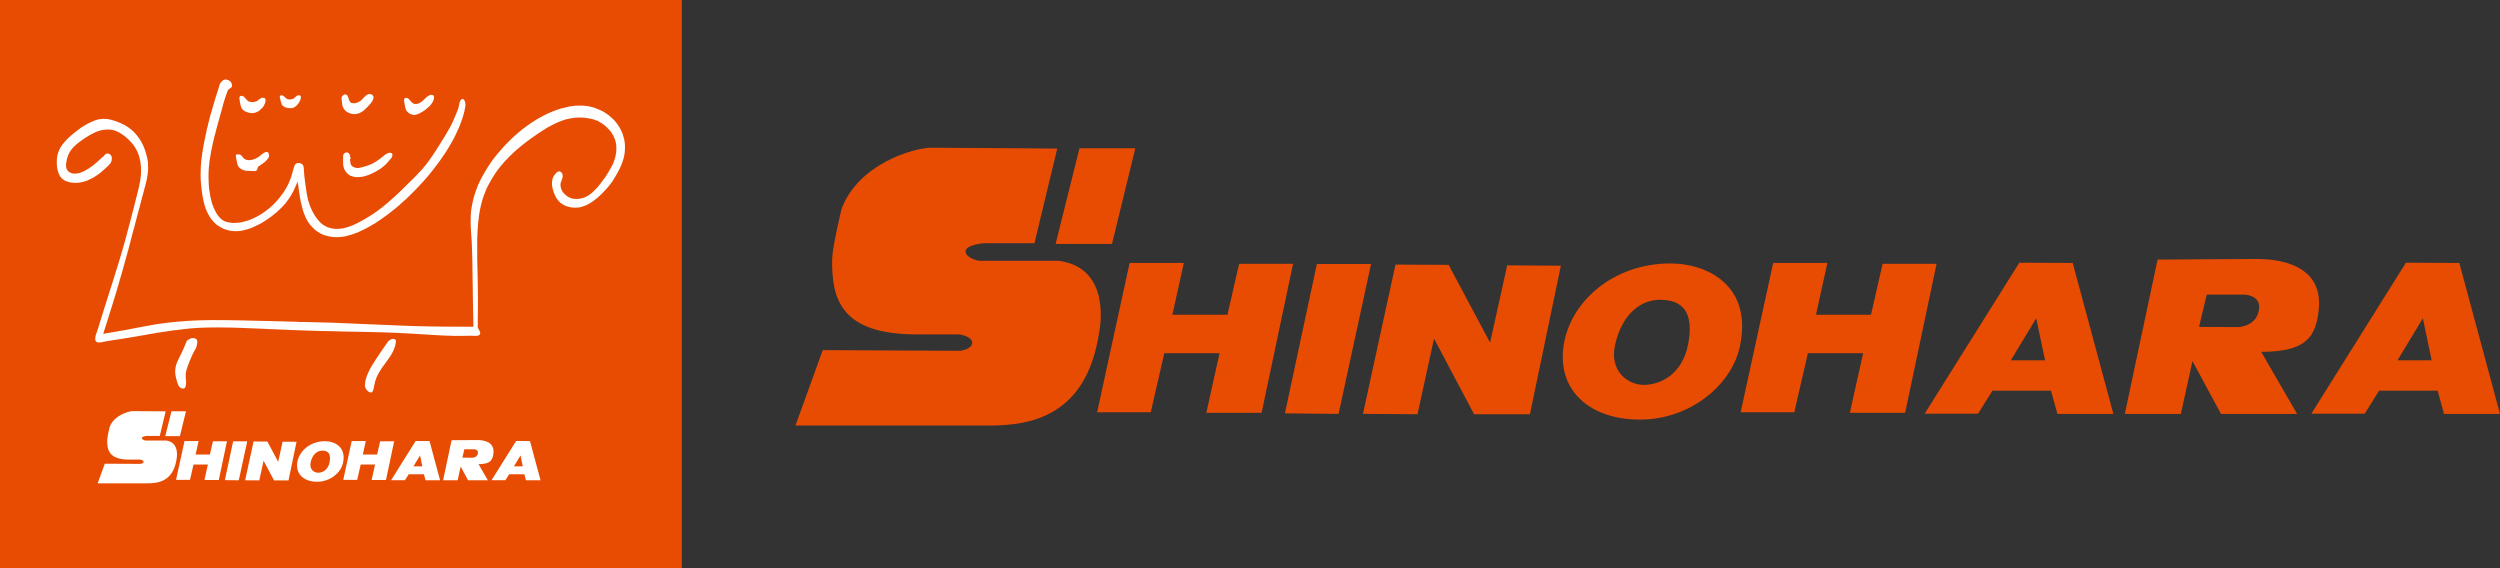 <?xml version="1.0" encoding="utf-8"?>
<!-- Generator: Adobe Illustrator 14.0.0, SVG Export Plug-In . SVG Version: 6.00 Build 43363)  -->
<!DOCTYPE svg PUBLIC "-//W3C//DTD SVG 1.1//EN" "http://www.w3.org/Graphics/SVG/1.1/DTD/svg11.dtd">
<svg version="1.1" id="レイヤー_1" xmlns="http://www.w3.org/2000/svg" xmlns:xlink="http://www.w3.org/1999/xlink" x="0px"
	 y="0px" width="220px" height="50px" viewBox="0 0 220 50" style="enable-background:new 0 0 220 50;" xml:space="preserve">
<rect x="0" y="0" width="220" height="50" fill="#333333" stroke="none"/>
<style type="text/css">
<![CDATA[
	.st0{fill:#E84C03;}
	.st1{fill-rule:evenodd;clip-rule:evenodd;fill:#E84C03;}
	.st2{fill:#FFFFFF;}
	.st3{fill-rule:evenodd;clip-rule:evenodd;fill:#FFFFFF;}
]]>
</style>
<g>
	<g>
		<rect class="st0" width="60" height="50"/>
	</g>
	<g>
		<path class="st2" d="M30.716,8.772C30.708,8.765,30.7,8.757,30.7,8.752c0-0.006-0.001-0.014-0.005-0.021
			c-0.011-0.021-0.025-0.061-0.032-0.094c-0.004-0.02-0.013-0.039-0.017-0.047c-0.005-0.006-0.007-0.016-0.007-0.021
			s-0.005-0.017-0.01-0.028c-0.004-0.011-0.016-0.035-0.023-0.054c-0.006-0.019-0.016-0.036-0.019-0.04
			c-0.003-0.005-0.005-0.01-0.002-0.015c0.002-0.003,0-0.009-0.004-0.012c-0.005-0.002-0.013-0.012-0.018-0.021
			c-0.037-0.056-0.094-0.084-0.181-0.09c-0.072-0.006-0.126,0.018-0.205,0.091c-0.101,0.092-0.134,0.178-0.116,0.294
			c0.004,0.027,0.009,0.063,0.01,0.082c0.003,0.045,0.014,0.176,0.021,0.24c0.031,0.295,0.086,0.46,0.201,0.61
			c0.109,0.144,0.231,0.233,0.432,0.322c0.103,0.043,0.153,0.057,0.316,0.082c0.104,0.016,0.192,0.019,0.285,0.004
			c0.095-0.015,0.216-0.045,0.27-0.067c0.087-0.037,0.194-0.091,0.221-0.111c0.015-0.012,0.052-0.036,0.082-0.056
			c0.028-0.02,0.079-0.058,0.111-0.083c0.033-0.025,0.063-0.048,0.065-0.051c0.01-0.005,0.106-0.103,0.128-0.128
			c0.026-0.036,0.095-0.097,0.103-0.095c0.004,0.002,0.007-0.002,0.01-0.009c0-0.008,0.129-0.149,0.196-0.216
			c0.005-0.006,0.032-0.037,0.061-0.069c0.025-0.032,0.054-0.065,0.061-0.072c0.009-0.008,0.015-0.015,0.015-0.019
			c0-0.001,0.008-0.014,0.017-0.026c0.011-0.013,0.031-0.044,0.049-0.072c0.031-0.05,0.053-0.077,0.064-0.077
			c0.005,0,0.006-0.003,0.006-0.006c0-0.004-0.001-0.005-0.006-0.004c-0.009,0.006-0.006-0.001,0.009-0.028
			c0.024-0.044,0.07-0.172,0.08-0.22c0.009-0.061,0.008-0.089-0.011-0.138c-0.02-0.049-0.052-0.096-0.088-0.129
			c-0.041-0.036-0.054-0.044-0.11-0.062c-0.04-0.014-0.063-0.017-0.13-0.019c-0.045-0.002-0.088,0-0.099,0.004
			c-0.077,0.028-0.191,0.089-0.228,0.121c-0.025,0.023-0.03,0.025-0.042,0.014c-0.006-0.006-0.006-0.005,0,0.003
			c0.009,0.012,0.007,0.015-0.121,0.147C32.005,8.6,31.96,8.65,31.937,8.677c-0.047,0.053-0.139,0.141-0.206,0.194
			c-0.073,0.058-0.177,0.115-0.277,0.153c-0.154,0.059-0.189,0.064-0.333,0.064c-0.096,0-0.155-0.01-0.214-0.038
			c-0.048-0.023-0.116-0.093-0.146-0.152c-0.03-0.062-0.043-0.103-0.036-0.109C30.728,8.784,30.725,8.778,30.716,8.772z"/>
		<path class="st2" d="M32.67,14.444c-0.021,0.008-0.064,0.026-0.097,0.041c-0.079,0.034-0.127,0.053-0.203,0.078
			c-0.035,0.011-0.073,0.024-0.084,0.029c-0.011,0.005-0.039,0.014-0.063,0.021c-0.023,0.007-0.081,0.025-0.126,0.041
			c-0.091,0.03-0.277,0.08-0.343,0.09c-0.021,0.005-0.062,0.013-0.089,0.021c-0.043,0.012-0.069,0.014-0.189,0.014
			c-0.132,0-0.143-0.001-0.2-0.016c-0.071-0.02-0.131-0.043-0.179-0.068c-0.045-0.025-0.114-0.078-0.143-0.107
			c-0.042-0.044-0.086-0.121-0.102-0.177c-0.016-0.051-0.043-0.234-0.04-0.269c0.001-0.011,0-0.044-0.004-0.074
			c-0.004-0.053-0.004-0.054,0.015-0.085c0.028-0.051,0.033-0.062,0.033-0.092c0-0.019-0.004-0.032-0.013-0.042
			c-0.049-0.052-0.053-0.125-0.012-0.183c0.01-0.016,0.016-0.025,0.01-0.025c-0.005,0.004-0.018,0.016-0.028,0.033l-0.02,0.029
			l-0.006-0.043c-0.004-0.025-0.015-0.062-0.027-0.086c-0.036-0.079-0.077-0.114-0.161-0.142c-0.104-0.033-0.171-0.021-0.261,0.038
			c-0.059,0.039-0.125,0.116-0.113,0.128c0.001,0.003-0.001,0.011-0.006,0.018c-0.024,0.039-0.03,0.123-0.03,0.505
			c-0.001,0.276,0,0.333,0.008,0.385c0.016,0.092,0.042,0.208,0.051,0.232c0.005,0.012,0.017,0.05,0.029,0.084
			c0.039,0.116,0.069,0.174,0.162,0.3c0.097,0.132,0.178,0.205,0.32,0.294c0.108,0.065,0.151,0.081,0.373,0.141
			c0.07,0.019,0.269,0.038,0.36,0.035c0.099-0.004,0.241-0.018,0.303-0.028c0.037-0.008,0.081-0.014,0.101-0.015
			c0.056-0.008,0.073-0.01,0.104-0.019c0.016-0.005,0.073-0.02,0.128-0.034c0.103-0.028,0.233-0.07,0.312-0.102
			c0.062-0.023,0.174-0.071,0.188-0.08c0.005-0.003,0.033-0.014,0.058-0.023c0.061-0.024,0.215-0.101,0.272-0.134
			c0.024-0.013,0.079-0.044,0.124-0.064c0.075-0.037,0.157-0.088,0.194-0.119c0.01-0.006,0.018-0.012,0.022-0.012
			c0.002,0,0.026-0.015,0.055-0.033c0.029-0.019,0.071-0.045,0.095-0.06c0.024-0.016,0.046-0.03,0.05-0.032
			c0.004-0.003,0.057-0.044,0.121-0.09c0.117-0.087,0.171-0.131,0.257-0.214c0.113-0.105,0.194-0.192,0.234-0.244
			c0.014-0.017,0.037-0.046,0.055-0.064c0.019-0.02,0.046-0.05,0.061-0.069c0.016-0.019,0.042-0.048,0.06-0.067
			c0.019-0.021,0.039-0.044,0.047-0.054c0.049-0.059,0.093-0.108,0.102-0.121c0.017-0.021,0.06-0.102,0.073-0.137
			c0.012-0.035,0.021-0.078,0.026-0.13c0.005-0.053-0.006-0.095-0.036-0.136c-0.018-0.022-0.029-0.03-0.065-0.045
			c-0.088-0.034-0.19-0.035-0.274-0.003c-0.034,0.014-0.179,0.091-0.194,0.104c-0.004,0.005-0.018,0.014-0.03,0.02
			c-0.012,0.009-0.044,0.03-0.073,0.054c-0.029,0.022-0.062,0.045-0.071,0.052c-0.01,0.006-0.017,0.016-0.017,0.02
			c0,0.005-0.007,0.011-0.013,0.011c-0.006,0-0.012,0.002-0.012,0.005c0,0.004-0.014,0.016-0.029,0.025
			c-0.018,0.012-0.042,0.03-0.058,0.044c-0.017,0.013-0.042,0.032-0.057,0.044c-0.016,0.011-0.058,0.043-0.089,0.071
			c-0.033,0.025-0.08,0.06-0.1,0.072c-0.021,0.015-0.046,0.034-0.059,0.045c-0.011,0.01-0.049,0.038-0.083,0.06
			c-0.034,0.024-0.083,0.058-0.108,0.077c-0.026,0.018-0.058,0.039-0.072,0.045c-0.014,0.008-0.062,0.036-0.105,0.062
			C32.898,14.332,32.724,14.423,32.67,14.444z"/>
		<path class="st2" d="M19.026,8.425c-0.002,0.013-0.008,0.029-0.012,0.037c-0.006,0.006-0.01,0.017-0.01,0.021
			c0,0.01-0.022,0.085-0.052,0.175c-0.011,0.034-0.025,0.081-0.031,0.102c-0.005,0.023-0.019,0.065-0.028,0.097
			c-0.038,0.113-0.067,0.212-0.081,0.265c-0.007,0.027-0.021,0.078-0.032,0.11c-0.009,0.033-0.024,0.084-0.033,0.111
			c-0.009,0.029-0.03,0.105-0.05,0.169c-0.019,0.063-0.038,0.13-0.042,0.148s-0.009,0.04-0.012,0.046
			c-0.003,0.007-0.01,0.032-0.014,0.057c-0.005,0.022-0.019,0.07-0.032,0.104c-0.037,0.104-0.039,0.109-0.059,0.186
			c-0.01,0.042-0.026,0.1-0.034,0.128c-0.014,0.051-0.038,0.138-0.064,0.241c-0.008,0.03-0.017,0.063-0.019,0.075
			c-0.003,0.011-0.023,0.087-0.043,0.167c-0.02,0.081-0.042,0.163-0.047,0.183c-0.013,0.053-0.05,0.219-0.055,0.252
			c-0.01,0.069-0.042,0.181-0.055,0.196c-0.003,0.006-0.007,0.014-0.007,0.02c0,0.005-0.014,0.029-0.03,0.054
			c-0.037,0.053-0.085,0.139-0.078,0.139c0.009,0,0.045-0.053,0.079-0.116c0.038-0.071,0.04-0.067,0.019,0.017
			c-0.008,0.033-0.019,0.082-0.023,0.105c-0.004,0.028-0.019,0.097-0.034,0.156c-0.014,0.059-0.03,0.124-0.033,0.143
			c-0.019,0.101-0.028,0.144-0.039,0.183c-0.006,0.023-0.019,0.081-0.026,0.127c-0.01,0.047-0.023,0.111-0.032,0.144
			c-0.007,0.032-0.017,0.079-0.021,0.103c-0.003,0.024-0.01,0.061-0.015,0.087c-0.004,0.024-0.02,0.096-0.032,0.161
			c-0.025,0.132-0.046,0.24-0.065,0.337c-0.007,0.037-0.019,0.11-0.029,0.165c-0.008,0.054-0.019,0.12-0.023,0.146
			c-0.005,0.025-0.021,0.134-0.035,0.238c-0.014,0.106-0.027,0.197-0.027,0.202c-0.001,0.005-0.01,0.065-0.019,0.133
			c-0.008,0.068-0.023,0.178-0.032,0.242c-0.014,0.11-0.019,0.156-0.033,0.382c-0.004,0.046-0.009,0.119-0.011,0.164
			c-0.013,0.155-0.019,0.362-0.02,0.658c-0.001,0.331,0.002,0.473,0.015,0.641c0.006,0.062,0.012,0.15,0.016,0.191
			c0.006,0.091,0.028,0.31,0.036,0.383c0.004,0.026,0.012,0.093,0.017,0.146c0.019,0.188,0.028,0.264,0.05,0.394
			c0.026,0.16,0.053,0.315,0.071,0.396c0.006,0.035,0.017,0.099,0.025,0.139c0.019,0.112,0.068,0.325,0.091,0.392
			c0.005,0.015,0.013,0.044,0.017,0.062c0.01,0.042,0.085,0.271,0.109,0.335c0.008,0.026,0.034,0.085,0.055,0.131
			c0.02,0.047,0.053,0.116,0.069,0.155c0.031,0.067,0.057,0.119,0.121,0.242c0.032,0.06,0.039,0.068,0.045,0.064
			c0.003-0.002,0.004,0.002,0.002,0.008c-0.001,0.006,0.011,0.032,0.03,0.062c0.019,0.026,0.044,0.068,0.057,0.093
			c0.03,0.054,0.078,0.123,0.151,0.21c0.257,0.31,0.372,0.416,0.612,0.565c0.015,0.009,0.036,0.023,0.049,0.032
			c0.029,0.021,0.107,0.064,0.141,0.082c0.014,0.008,0.039,0.021,0.057,0.033c0.058,0.036,0.167,0.089,0.233,0.113
			c0.036,0.013,0.088,0.03,0.116,0.039c0.069,0.025,0.299,0.091,0.356,0.103c0.071,0.014,0.217,0.032,0.319,0.04
			c0.121,0.01,0.374,0.011,0.453,0.002c0.034-0.004,0.099-0.012,0.146-0.017c0.045-0.006,0.116-0.017,0.155-0.022
			c0.039-0.008,0.088-0.015,0.109-0.019c0.083-0.016,0.382-0.094,0.465-0.125c0.028-0.008,0.07-0.022,0.096-0.03
			c0.025-0.009,0.064-0.021,0.088-0.03c0.021-0.01,0.074-0.033,0.118-0.05c0.042-0.018,0.083-0.036,0.089-0.038
			c0.008-0.002,0.047-0.019,0.091-0.037c0.097-0.04,0.296-0.136,0.501-0.243c0.124-0.063,0.134-0.068,0.144-0.076
			c0.005-0.003,0.031-0.02,0.058-0.033c0.027-0.015,0.069-0.04,0.093-0.056c0.024-0.016,0.07-0.046,0.103-0.064
			c0.033-0.02,0.068-0.044,0.078-0.053c0.01-0.01,0.049-0.034,0.086-0.057c0.036-0.021,0.084-0.055,0.107-0.071
			c0.023-0.019,0.064-0.046,0.092-0.062c0.079-0.048,0.095-0.059,0.17-0.119c0.083-0.064,0.097-0.073,0.102-0.063
			c0.001,0.006,0.003,0.004,0.003-0.001c0-0.009,0.031-0.038,0.066-0.062c0.004-0.003,0.024-0.02,0.046-0.038
			c0.022-0.018,0.074-0.058,0.115-0.088c0.101-0.074,0.161-0.126,0.23-0.188c0.031-0.03,0.079-0.074,0.109-0.1
			c0.124-0.109,0.301-0.274,0.356-0.335c0.02-0.022,0.059-0.065,0.089-0.097c0.059-0.061,0.125-0.137,0.154-0.17
			c0.03-0.039,0.079-0.087,0.087-0.087c0.004,0,0.007-0.005,0.006-0.009c-0.001-0.006,0.051-0.083,0.062-0.091
			c0.003-0.001,0.018-0.021,0.034-0.047c0.018-0.024,0.049-0.065,0.072-0.092c0.021-0.027,0.067-0.092,0.101-0.141
			c0.087-0.13,0.102-0.15,0.112-0.162c0.013-0.012,0.089-0.138,0.094-0.154c0.002-0.006,0.007-0.012,0.009-0.012
			c0.004,0,0.006-0.003,0.006-0.007c0-0.002,0.008-0.019,0.018-0.032c0.017-0.023,0.092-0.154,0.112-0.196
			c0.005-0.008,0.024-0.044,0.044-0.077c0.019-0.035,0.04-0.075,0.046-0.09c0.012-0.032,0.039-0.091,0.047-0.108
			c0.014-0.025,0.018-0.034,0.033-0.068c0.009-0.02,0.016-0.037,0.016-0.037c0-0.003,0.009-0.018,0.019-0.035
			c0.02-0.032,0.075-0.159,0.075-0.172c0-0.003,0.002-0.007,0.005-0.009c0.002-0.001,0.01-0.021,0.02-0.046
			c0.007-0.023,0.026-0.066,0.041-0.097c0.015-0.029,0.037-0.076,0.046-0.105c0.011-0.028,0.024-0.06,0.028-0.07
			c0.004-0.009,0.011-0.028,0.014-0.041c0.003-0.011,0.008-0.021,0.012-0.021c0.006,0,0.008,0.014,0.023,0.12
			c0.006,0.039,0.016,0.092,0.019,0.114c0.005,0.024,0.018,0.1,0.024,0.165c0.009,0.067,0.022,0.154,0.029,0.196
			c0.007,0.04,0.017,0.117,0.022,0.17c0.006,0.052,0.015,0.124,0.021,0.157c0.006,0.034,0.017,0.098,0.023,0.141
			c0.005,0.043,0.014,0.1,0.019,0.126c0.013,0.072,0.033,0.194,0.046,0.279c0.035,0.224,0.034,0.224,0.082,0.41
			c0.019,0.082,0.053,0.219,0.073,0.304c0.074,0.302,0.101,0.393,0.199,0.657c0.068,0.184,0.176,0.418,0.256,0.552
			c0.01,0.018,0.025,0.044,0.035,0.059c0.007,0.017,0.023,0.042,0.035,0.061c0.101,0.157,0.138,0.21,0.204,0.285
			c0.024,0.027,0.078,0.089,0.118,0.135c0.077,0.089,0.203,0.216,0.262,0.265c0.019,0.016,0.053,0.044,0.075,0.062
			c0.058,0.048,0.108,0.086,0.158,0.116c0.024,0.017,0.058,0.038,0.076,0.051c0.15,0.095,0.238,0.146,0.32,0.182
			c0.039,0.018,0.077,0.034,0.088,0.038c0.01,0.005,0.034,0.016,0.053,0.023c0.019,0.007,0.042,0.017,0.053,0.021
			c0.01,0.005,0.039,0.015,0.065,0.021c0.025,0.009,0.063,0.02,0.086,0.026c0.154,0.045,0.337,0.088,0.437,0.102
			c0.062,0.011,0.137,0.021,0.167,0.025c0.078,0.013,0.338,0.024,0.479,0.02c0.064-0.003,0.162-0.009,0.22-0.016
			c0.056-0.008,0.16-0.02,0.232-0.029c0.073-0.008,0.162-0.022,0.202-0.032c0.039-0.009,0.076-0.016,0.081-0.016
			c0.004-0.003,0.033-0.009,0.062-0.018c0.063-0.02,0.143-0.041,0.176-0.049c0.1-0.021,0.314-0.089,0.515-0.164
			c0.062-0.022,0.147-0.055,0.189-0.069c0.043-0.016,0.122-0.05,0.176-0.076c0.056-0.026,0.134-0.062,0.175-0.081
			c0.041-0.018,0.086-0.038,0.102-0.048c0.015-0.008,0.095-0.049,0.177-0.089c0.081-0.041,0.152-0.077,0.154-0.079
			c0.004-0.004,0.038-0.022,0.079-0.041c0.039-0.02,0.089-0.048,0.114-0.062c0.024-0.015,0.069-0.039,0.103-0.056
			c0.072-0.037,0.167-0.092,0.252-0.146c0.164-0.102,0.256-0.152,0.272-0.148c0.004,0,0.007-0.003,0.004-0.007
			c-0.001-0.006,0.019-0.021,0.054-0.044c0.033-0.021,0.076-0.05,0.099-0.064c0.021-0.019,0.074-0.052,0.114-0.077
			c0.04-0.024,0.103-0.065,0.136-0.089c0.106-0.076,0.135-0.096,0.197-0.138c0.032-0.021,0.061-0.042,0.064-0.046
			c0.001-0.004,0.033-0.025,0.07-0.05c0.116-0.082,0.172-0.119,0.174-0.123c0.004-0.006,0.082-0.061,0.119-0.086
			c0.015-0.01,0.034-0.024,0.043-0.032c0.032-0.028,0.092-0.074,0.157-0.122c0.038-0.028,0.071-0.054,0.074-0.057
			c0.004-0.002,0.019-0.015,0.034-0.025c0.017-0.012,0.029-0.023,0.032-0.025c0.001-0.003,0.029-0.024,0.062-0.05
			c0.031-0.026,0.061-0.05,0.066-0.056c0.004-0.003,0.019-0.015,0.031-0.023c0.012-0.01,0.029-0.022,0.035-0.029
			c0.006-0.006,0.02-0.016,0.029-0.021c0.019-0.012,0.103-0.078,0.146-0.113c0.014-0.012,0.036-0.029,0.05-0.039
			c0.013-0.012,0.06-0.051,0.103-0.09c0.044-0.037,0.1-0.085,0.126-0.104c0.027-0.019,0.08-0.066,0.12-0.103
			c0.083-0.081,0.078-0.076,0.106-0.1c0.018-0.016,0.058-0.051,0.126-0.112c0.004-0.004,0.03-0.028,0.06-0.054
			c0.029-0.025,0.064-0.059,0.079-0.072c0.015-0.015,0.041-0.038,0.057-0.05c0.015-0.013,0.033-0.025,0.035-0.03
			c0.003-0.003,0.027-0.023,0.052-0.046c0.025-0.021,0.054-0.047,0.062-0.055c0.007-0.009,0.081-0.079,0.162-0.158
			c0.081-0.08,0.215-0.21,0.299-0.293c0.084-0.082,0.178-0.174,0.208-0.204c0.031-0.03,0.087-0.09,0.128-0.131
			c0.116-0.117,0.278-0.288,0.302-0.315c0.012-0.015,0.029-0.033,0.04-0.043c0.013-0.011,0.036-0.035,0.053-0.057
			c0.019-0.019,0.077-0.084,0.132-0.143c0.112-0.118,0.148-0.157,0.191-0.208c0.016-0.019,0.041-0.046,0.055-0.062
			c0.015-0.015,0.029-0.034,0.035-0.043c0.006-0.008,0.018-0.018,0.024-0.02c0.009-0.004,0.014-0.009,0.013-0.012
			c-0.004-0.003,0.013-0.025,0.034-0.049c0.021-0.022,0.052-0.06,0.067-0.079c0.015-0.021,0.055-0.068,0.093-0.104
			c0.073-0.076,0.1-0.106,0.108-0.123c0.004-0.007,0.023-0.027,0.044-0.049c0.038-0.04,0.114-0.133,0.114-0.139
			c0-0.003,0.006-0.013,0.014-0.021s0.02-0.025,0.026-0.035c0.021-0.028,0.056-0.072,0.073-0.092
			c0.011-0.01,0.033-0.036,0.051-0.059c0.017-0.023,0.037-0.048,0.043-0.055c0.01-0.009,0.017-0.016,0.017-0.02
			c0-0.003,0.024-0.036,0.054-0.072c0.029-0.038,0.068-0.087,0.084-0.109c0.019-0.021,0.035-0.044,0.039-0.047
			c0.005-0.005,0.011-0.015,0.016-0.022c0.004-0.007,0.031-0.045,0.061-0.083c0.029-0.039,0.059-0.077,0.062-0.084
			c0.012-0.019,0.057-0.072,0.07-0.085c0.006-0.004,0.01-0.012,0.01-0.017c0-0.003,0.01-0.018,0.023-0.028
			c0.012-0.013,0.021-0.024,0.021-0.029c0-0.003,0.015-0.023,0.03-0.045c0.045-0.056,0.059-0.075,0.135-0.18
			c0.024-0.032,0.05-0.066,0.057-0.074c0.006-0.007,0.017-0.019,0.022-0.026c0.007-0.007,0.021-0.027,0.03-0.048
			c0.024-0.042,0.066-0.106,0.075-0.112s0.132-0.185,0.141-0.201c0.003-0.007,0.035-0.055,0.095-0.139
			c0.018-0.024,0.035-0.05,0.038-0.056c0.021-0.035,0.038-0.061,0.042-0.065c0.012-0.016,0.062-0.089,0.062-0.093
			c0-0.009,0.027-0.047,0.032-0.044c0.002,0.003,0.004,0.003,0.004-0.002c0-0.012,0.062-0.119,0.084-0.146
			c0.012-0.015,0.033-0.048,0.047-0.075c0.015-0.026,0.029-0.053,0.033-0.056c0.005-0.004,0.016-0.021,0.025-0.038
			c0.059-0.102,0.088-0.145,0.095-0.144c0.003,0.002,0.006,0,0.003-0.005c-0.002-0.006,0.002-0.019,0.008-0.029
			s0.017-0.031,0.023-0.045c0.006-0.014,0.025-0.045,0.042-0.069c0.019-0.024,0.031-0.045,0.031-0.049
			c0-0.002,0.022-0.043,0.052-0.091c0.026-0.046,0.053-0.094,0.061-0.104c0.005-0.01,0.012-0.023,0.016-0.026
			c0.004-0.005,0.016-0.028,0.029-0.054c0.014-0.024,0.025-0.044,0.029-0.041c0.002,0.002,0.004-0.003,0.004-0.01
			c0-0.01,0.027-0.064,0.094-0.192c0.008-0.012,0.018-0.021,0.02-0.022c0.004,0,0.014-0.002,0.02-0.002
			c0.007,0,0.009-0.004,0.007-0.01c-0.003-0.006-0.007-0.01-0.013-0.006c-0.012,0.005-0.011,0.001,0.021-0.058
			c0.017-0.03,0.033-0.063,0.039-0.077c0.012-0.026,0.043-0.093,0.064-0.132c0.039-0.069,0.053-0.098,0.062-0.131
			c0.005-0.017,0.016-0.039,0.021-0.048c0.008-0.008,0.013-0.02,0.013-0.022c0-0.01,0.047-0.12,0.071-0.163
			c0.012-0.021,0.027-0.056,0.033-0.076c0.01-0.021,0.019-0.042,0.024-0.049c0.005-0.006,0.007-0.011,0.005-0.011
			c-0.008,0,0.015-0.036,0.027-0.043c0.006-0.005,0.01-0.01,0.007-0.017c-0.002-0.014,0.046-0.132,0.06-0.144
			c0.006-0.003,0.008-0.01,0.006-0.013c-0.004-0.008,0.035-0.116,0.078-0.209c0.004-0.014,0.016-0.048,0.026-0.074
			c0.009-0.027,0.019-0.052,0.021-0.055c0.001-0.005,0.011-0.025,0.02-0.048c0.024-0.072,0.056-0.157,0.067-0.182
			c0.006-0.014,0.016-0.042,0.021-0.06c0.006-0.019,0.014-0.041,0.017-0.047s0.009-0.027,0.012-0.045
			c0.003-0.02,0.007-0.036,0.009-0.039c0.002-0.002,0.013-0.037,0.025-0.077c0.012-0.041,0.025-0.077,0.029-0.082
			c0.004-0.004,0.004-0.008,0.002-0.008s0.002-0.012,0.008-0.026c0.009-0.029,0.028-0.096,0.06-0.219
			c0.011-0.045,0.022-0.086,0.024-0.092c0.004-0.003,0.008-0.02,0.012-0.035c0.008-0.056,0.016-0.091,0.031-0.149
			c0.023-0.078,0.041-0.17,0.054-0.271c0.003-0.021,0.01-0.07,0.015-0.104c0.02-0.121,0.011-0.208-0.027-0.348
			c-0.026-0.096-0.045-0.132-0.104-0.208c-0.047-0.061-0.113-0.078-0.18-0.046c-0.036,0.018-0.107,0.091-0.129,0.135
			c-0.008,0.015-0.019,0.038-0.027,0.051c-0.007,0.014-0.014,0.029-0.014,0.034c0,0.006-0.002,0.013-0.005,0.016
			c-0.012,0.014-0.04,0.119-0.056,0.22c-0.02,0.118-0.068,0.322-0.104,0.43c-0.012,0.037-0.037,0.105-0.061,0.152
			c-0.035,0.086-0.062,0.15-0.096,0.24c-0.02,0.048-0.034,0.084-0.067,0.158c-0.01,0.018-0.021,0.049-0.028,0.065
			c-0.007,0.017-0.016,0.039-0.021,0.05c-0.005,0.011-0.008,0.021-0.008,0.023s-0.011,0.024-0.021,0.05
			c-0.012,0.025-0.029,0.066-0.041,0.094s-0.036,0.084-0.057,0.127c-0.019,0.043-0.048,0.109-0.064,0.151
			c-0.016,0.039-0.051,0.113-0.077,0.164c-0.027,0.05-0.056,0.106-0.062,0.126c-0.009,0.018-0.021,0.043-0.028,0.055
			c-0.012,0.02-0.025,0.047-0.082,0.148c-0.047,0.089-0.078,0.143-0.118,0.206c-0.023,0.035-0.06,0.097-0.081,0.139
			c-0.053,0.099-0.085,0.156-0.107,0.183c-0.015,0.021-0.023,0.035-0.073,0.127c-0.012,0.023-0.041,0.071-0.062,0.104
			c-0.084,0.129-0.108,0.171-0.143,0.235c-0.02,0.035-0.048,0.083-0.063,0.105c-0.015,0.021-0.043,0.065-0.062,0.099
			c-0.02,0.032-0.05,0.081-0.068,0.108c-0.018,0.026-0.041,0.066-0.053,0.088c-0.021,0.038-0.059,0.098-0.135,0.212
			c-0.023,0.037-0.051,0.081-0.061,0.098c-0.01,0.018-0.047,0.074-0.08,0.126c-0.119,0.183-0.148,0.227-0.189,0.292
			c-0.075,0.125-0.092,0.148-0.221,0.337c-0.037,0.053-0.077,0.113-0.09,0.13c-0.012,0.019-0.04,0.057-0.061,0.086
			c-0.022,0.027-0.053,0.068-0.064,0.092c-0.021,0.035-0.105,0.152-0.117,0.161c-0.007,0.006-0.127,0.174-0.133,0.186
			c-0.002,0.008-0.008,0.013-0.01,0.013s-0.016,0.017-0.031,0.036c-0.014,0.02-0.029,0.04-0.034,0.045
			c-0.004,0.006-0.026,0.032-0.05,0.062s-0.058,0.072-0.076,0.094c-0.02,0.022-0.049,0.059-0.066,0.081
			c-0.016,0.021-0.051,0.062-0.076,0.092s-0.065,0.076-0.086,0.105c-0.021,0.026-0.041,0.053-0.045,0.054
			c-0.002,0.001-0.025,0.027-0.051,0.055c-0.023,0.028-0.07,0.078-0.104,0.111c-0.032,0.035-0.072,0.079-0.092,0.101
			c-0.02,0.02-0.062,0.064-0.095,0.099s-0.097,0.103-0.142,0.153c-0.122,0.129-0.735,0.74-0.95,0.942
			c-0.203,0.191-0.328,0.312-0.49,0.48c-0.017,0.017-0.057,0.055-0.09,0.083c-0.032,0.029-0.071,0.065-0.085,0.08
			s-0.049,0.049-0.08,0.075c-0.027,0.025-0.066,0.061-0.083,0.078c-0.017,0.016-0.07,0.065-0.117,0.107
			c-0.049,0.043-0.119,0.108-0.16,0.146c-0.076,0.073-0.136,0.125-0.194,0.171c-0.04,0.032-0.099,0.084-0.165,0.145
			c-0.035,0.033-0.069,0.065-0.162,0.146c-0.013,0.011-0.038,0.031-0.057,0.047c-0.017,0.014-0.05,0.04-0.07,0.056
			c-0.02,0.018-0.073,0.06-0.117,0.094c-0.042,0.033-0.112,0.09-0.15,0.124c-0.041,0.033-0.087,0.072-0.106,0.085
			c-0.127,0.095-0.154,0.114-0.174,0.132c-0.012,0.012-0.047,0.037-0.078,0.06c-0.03,0.021-0.079,0.057-0.108,0.078
			c-0.107,0.079-0.126,0.093-0.216,0.155c-0.051,0.035-0.103,0.07-0.118,0.08c-0.057,0.036-0.128,0.083-0.131,0.088
			c-0.01,0.018-0.806,0.5-0.849,0.517c-0.01,0.003-0.052,0.026-0.098,0.05c-0.231,0.128-0.613,0.317-0.739,0.369
			c-0.058,0.021-0.107,0.043-0.116,0.045c-0.039,0.019-0.179,0.067-0.269,0.096c-0.027,0.007-0.066,0.021-0.087,0.03
			c-0.063,0.024-0.27,0.082-0.329,0.092c-0.019,0.002-0.06,0.01-0.092,0.017c-0.128,0.031-0.321,0.047-0.555,0.047
			c-0.149,0-0.172,0-0.274-0.016c-0.062-0.01-0.131-0.021-0.155-0.027c-0.024-0.005-0.062-0.014-0.082-0.018
			c-0.071-0.015-0.21-0.053-0.257-0.07c-0.107-0.038-0.373-0.181-0.425-0.23c-0.008-0.008-0.017-0.013-0.019-0.013
			c-0.004,0-0.049-0.035-0.067-0.054c-0.004-0.004-0.024-0.02-0.045-0.037c-0.038-0.03-0.076-0.063-0.102-0.089
			c-0.042-0.041-0.117-0.124-0.14-0.152c-0.014-0.018-0.028-0.034-0.034-0.039c-0.031-0.032-0.094-0.109-0.17-0.208
			c-0.042-0.057-0.09-0.124-0.111-0.159c-0.014-0.022-0.042-0.066-0.062-0.096c-0.019-0.029-0.045-0.07-0.056-0.095
			c-0.012-0.022-0.024-0.043-0.027-0.048c-0.004-0.004-0.024-0.04-0.045-0.083c-0.023-0.043-0.047-0.089-0.054-0.103
			c-0.024-0.043-0.048-0.093-0.057-0.119c-0.005-0.013-0.011-0.031-0.016-0.04c-0.014-0.023-0.068-0.142-0.083-0.179
			c-0.007-0.02-0.017-0.044-0.022-0.053c-0.004-0.011-0.017-0.044-0.028-0.075c-0.011-0.03-0.027-0.077-0.037-0.103
			c-0.09-0.246-0.12-0.338-0.146-0.442c-0.012-0.049-0.021-0.097-0.024-0.109c0-0.013-0.004-0.025-0.007-0.03
			c-0.006-0.011-0.026-0.11-0.044-0.205c-0.007-0.047-0.02-0.119-0.029-0.161c-0.01-0.043-0.021-0.114-0.029-0.158
			c-0.014-0.088-0.014-0.087-0.026-0.189c-0.006-0.039-0.014-0.084-0.017-0.099c-0.011-0.054-0.021-0.148-0.016-0.161
			c0.002-0.009,0.001-0.019-0.004-0.03c-0.009-0.021-0.025-0.107-0.034-0.19c-0.009-0.08-0.023-0.191-0.034-0.258
			c-0.011-0.071-0.034-0.257-0.068-0.57c-0.023-0.208-0.029-0.299-0.032-0.464c-0.002-0.154-0.007-0.199-0.036-0.317
			c-0.019-0.081-0.042-0.124-0.105-0.189c-0.066-0.07-0.196-0.115-0.338-0.115c-0.084-0.001-0.121,0.008-0.167,0.029
			c-0.106,0.052-0.161,0.13-0.22,0.315c-0.071,0.223-0.084,0.269-0.115,0.389c-0.08,0.306-0.122,0.45-0.168,0.569
			c-0.077,0.203-0.139,0.359-0.157,0.396c-0.02,0.039-0.074,0.152-0.131,0.277c-0.012,0.027-0.037,0.077-0.056,0.108
			c-0.018,0.033-0.049,0.093-0.072,0.131c-0.021,0.039-0.061,0.106-0.089,0.15c-0.027,0.043-0.06,0.093-0.072,0.113
			c-0.012,0.021-0.024,0.039-0.028,0.043c-0.013,0.014-0.038,0.052-0.055,0.081c-0.011,0.017-0.043,0.064-0.072,0.105
			c-0.057,0.075-0.067,0.088-0.117,0.152c-0.015,0.02-0.054,0.069-0.085,0.111c-0.03,0.041-0.058,0.079-0.06,0.082
			c-0.004,0.005-0.018,0.021-0.029,0.035c-0.011,0.016-0.023,0.03-0.025,0.03c-0.015,0.015-0.097,0.111-0.124,0.146
			c-0.018,0.024-0.059,0.069-0.09,0.101c-0.032,0.031-0.079,0.082-0.106,0.112c-0.027,0.029-0.09,0.094-0.139,0.143
			c-0.049,0.047-0.092,0.09-0.094,0.095c-0.004,0.006-0.149,0.136-0.232,0.208c-0.19,0.163-0.305,0.253-0.482,0.376
			c-0.032,0.021-0.088,0.06-0.124,0.084c-0.035,0.026-0.066,0.046-0.068,0.046c-0.004,0-0.063,0.038-0.124,0.082
			c-0.049,0.034-0.224,0.137-0.279,0.165c-0.027,0.014-0.074,0.037-0.105,0.054c-0.031,0.018-0.083,0.044-0.115,0.059
			s-0.098,0.046-0.146,0.068c-0.106,0.053-0.291,0.132-0.358,0.155c-0.028,0.01-0.078,0.029-0.112,0.039
			c-0.034,0.012-0.13,0.041-0.212,0.064c-0.08,0.022-0.167,0.044-0.188,0.051c-0.24,0.069-0.552,0.108-0.863,0.108
			c-0.14,0-0.165-0.003-0.313-0.023c-0.296-0.042-0.449-0.087-0.616-0.185c-0.174-0.103-0.363-0.282-0.488-0.467
			c-0.026-0.039-0.059-0.087-0.075-0.108c-0.016-0.022-0.043-0.064-0.061-0.095c-0.044-0.072-0.155-0.285-0.177-0.345
			c-0.011-0.026-0.035-0.083-0.056-0.125c-0.045-0.097-0.062-0.144-0.092-0.242c-0.012-0.042-0.029-0.094-0.036-0.114
			c-0.008-0.021-0.019-0.055-0.027-0.075c-0.012-0.037-0.075-0.293-0.095-0.385c-0.005-0.026-0.02-0.095-0.033-0.151
			c-0.028-0.114-0.047-0.226-0.063-0.361c-0.006-0.05-0.015-0.111-0.02-0.134c-0.005-0.024-0.012-0.057-0.014-0.075
			c-0.002-0.018-0.006-0.057-0.01-0.083c-0.003-0.028-0.006-0.067-0.009-0.087c-0.001-0.021-0.006-0.062-0.01-0.088
			c-0.002-0.027-0.009-0.097-0.012-0.155c-0.003-0.058-0.009-0.146-0.013-0.195c-0.01-0.179-0.012-0.228-0.006-0.232
			c0.005-0.004,0.005-0.005,0-0.008c-0.004-0.004-0.008-0.077-0.009-0.244c-0.004-0.21-0.003-0.242,0.006-0.259
			c0.006-0.01,0.009-0.026,0.009-0.036c0-0.015,0-0.016-0.008-0.005c-0.006,0.008-0.007-0.007-0.006-0.097
			c0.001-0.06,0.005-0.131,0.008-0.157c0.004-0.026,0.006-0.081,0.006-0.12c0-0.04,0.004-0.093,0.005-0.117
			c0.004-0.024,0.008-0.074,0.01-0.11s0.005-0.069,0.007-0.07c0.001-0.004,0.006-0.058,0.011-0.119
			c0.004-0.064,0.011-0.116,0.015-0.116c0.009-0.002,0.009-0.02,0.002-0.02c-0.007,0-0.004-0.031,0.012-0.14
			c0.006-0.045,0.014-0.096,0.014-0.115c0.005-0.064,0.029-0.203,0.079-0.483c0.007-0.038,0.019-0.109,0.024-0.156
			c0.011-0.08,0.023-0.143,0.029-0.16c0.002-0.004,0.003-0.012,0.002-0.015c-0.002-0.006,0.01-0.072,0.017-0.106
			c0.004-0.013,0.014-0.055,0.023-0.093c0.008-0.038,0.019-0.071,0.021-0.075c0.004-0.005,0.007-0.017,0.004-0.028
			c-0.001-0.012,0.003-0.028,0.009-0.041c0.008-0.013,0.01-0.027,0.008-0.037c-0.002-0.008,0-0.02,0.003-0.022
			c0.003-0.006,0.006-0.012,0.003-0.016c-0.003-0.005,0.003-0.03,0.022-0.097c0.002-0.011,0.006-0.028,0.006-0.04
			c0-0.01,0.005-0.042,0.011-0.07c0.007-0.026,0.017-0.069,0.022-0.095c0.005-0.023,0.024-0.098,0.04-0.163
			c0.018-0.065,0.039-0.156,0.047-0.198c0.007-0.043,0.024-0.116,0.036-0.162c0.013-0.046,0.025-0.095,0.029-0.108
			s0.016-0.071,0.03-0.126c0.02-0.077,0.029-0.105,0.039-0.111c0.013-0.009,0.015-0.023,0.006-0.026
			c-0.006-0.003,0.006-0.067,0.012-0.067c0.002,0,0.006-0.018,0.009-0.037c0.002-0.02,0.008-0.041,0.013-0.048
			c0.006-0.006,0.009-0.02,0.009-0.03c0-0.01,0.004-0.029,0.008-0.042c0.003-0.013,0.007-0.029,0.009-0.035
			c0.016-0.071,0.066-0.258,0.077-0.28c0.012-0.025,0.11-0.399,0.111-0.418c0-0.003,0.004-0.013,0.009-0.023
			c0.005-0.009,0.009-0.021,0.009-0.027c0-0.005,0.008-0.041,0.016-0.077l0.018-0.068l0.02,0.004
			c0.02,0.003,0.021,0.002,0.029-0.018c0.006-0.021,0.006-0.024-0.009-0.036c-0.016-0.013-0.021-0.035-0.012-0.046
			c0.002-0.002,0.008-0.016,0.012-0.033c0.004-0.016,0.013-0.044,0.019-0.062c0.008-0.02,0.021-0.062,0.029-0.097
			c0.009-0.034,0.021-0.077,0.027-0.097c0.005-0.019,0.018-0.069,0.031-0.115c0.048-0.193,0.067-0.258,0.089-0.327
			c0.014-0.039,0.027-0.086,0.03-0.102c0.003-0.016,0.012-0.048,0.018-0.072s0.014-0.057,0.018-0.073
			c0.001-0.016,0.006-0.029,0.009-0.029s0.003,0.002,0.001,0.007c-0.003,0.006-0.001,0.007,0.004,0.003
			c0.005-0.004,0.006-0.013,0.004-0.024c-0.004-0.021,0.026-0.156,0.046-0.206c0.006-0.016,0.022-0.065,0.033-0.11
			c0.011-0.045,0.03-0.112,0.043-0.149c0.012-0.039,0.024-0.079,0.026-0.089c0.001-0.013,0.014-0.051,0.027-0.086
			c0.013-0.034,0.026-0.073,0.029-0.088c0.001-0.015,0.006-0.027,0.01-0.029c0.002-0.002,0.005-0.009,0.005-0.014
			c0-0.006,0.004-0.02,0.01-0.028c0.004-0.009,0.012-0.037,0.019-0.062c0.006-0.025,0.012-0.051,0.015-0.058
			c0.001-0.007,0.007-0.022,0.012-0.033c0.012-0.035,0.032-0.074,0.038-0.079c0.003-0.002,0.005-0.012,0.005-0.023
			c0-0.027,0.035-0.139,0.049-0.153c0.007-0.007,0.013-0.025,0.015-0.041c0.004-0.042,0.048-0.164,0.065-0.18
			c0.015-0.014,0.02-0.023,0.008-0.017c-0.02,0.012,0.007-0.042,0.044-0.09c0.015-0.02,0.034-0.045,0.042-0.055
			c0.021-0.027,0.065-0.061,0.155-0.114c0.1-0.058,0.129-0.094,0.146-0.176c0.017-0.075,0.013-0.102-0.022-0.204
			c-0.017-0.052-0.032-0.101-0.033-0.106s-0.006-0.015-0.011-0.019c-0.004-0.003-0.012-0.014-0.019-0.022
			c-0.021-0.033-0.076-0.087-0.12-0.119c-0.063-0.041-0.125-0.068-0.198-0.088C19.953,7.001,19.931,6.999,19.86,7
			c-0.11,0.001-0.157,0.015-0.243,0.073c-0.067,0.044-0.208,0.194-0.244,0.263c-0.005,0.008-0.015,0.015-0.022,0.019
			c-0.014,0.002-0.015,0.005-0.014,0.039c0.002,0.039-0.002,0.059-0.073,0.278c-0.017,0.056-0.037,0.12-0.046,0.146
			c-0.008,0.026-0.024,0.072-0.034,0.103c-0.009,0.032-0.024,0.077-0.033,0.103s-0.026,0.085-0.041,0.13
			c-0.015,0.047-0.038,0.121-0.053,0.167C19.043,8.366,19.029,8.413,19.026,8.425z"/>
		<path class="st2" d="M21.031,13.601c-0.067-0.003-0.157-0.014-0.174-0.02c-0.03-0.014-0.046-0.01-0.062,0.012
			c-0.022,0.032-0.035,0.068-0.039,0.124c-0.002,0.042,0,0.063,0.014,0.125c0.009,0.042,0.019,0.088,0.02,0.104
			s0.01,0.066,0.02,0.114s0.024,0.124,0.032,0.167c0.015,0.091,0.04,0.191,0.072,0.289c0.063,0.189,0.234,0.349,0.47,0.438
			c0.106,0.042,0.187,0.062,0.264,0.071c0.031,0.002,0.172,0.009,0.309,0.012c0.139,0.003,0.282,0.009,0.32,0.014
			c0.038,0.003,0.1,0.005,0.135,0.003c0.06-0.003,0.072-0.005,0.106-0.022c0.049-0.025,0.091-0.063,0.111-0.103
			c0.024-0.044,0.054-0.145,0.063-0.214c0.006-0.04,0.016-0.053,0.059-0.073c0.042-0.021,0.098-0.059,0.126-0.083
			c0.011-0.01,0.038-0.029,0.059-0.042c0.11-0.068,0.2-0.133,0.297-0.21c0.072-0.059,0.089-0.069,0.096-0.063
			c0.004,0.001,0.004,0,0.001-0.005c-0.002-0.004,0.025-0.034,0.066-0.076c0.039-0.04,0.088-0.091,0.108-0.117
			c0.023-0.025,0.043-0.052,0.051-0.06c0.02-0.023,0.042-0.055,0.064-0.097c0.04-0.073,0.056-0.13,0.063-0.22
			c0.004-0.041,0.003-0.051-0.006-0.057c-0.005-0.004-0.009-0.011-0.009-0.015c0-0.003-0.01-0.019-0.021-0.036
			c-0.014-0.022-0.018-0.035-0.013-0.035c0.01-0.004,0.01-0.021-0.001-0.039c-0.007-0.009-0.01-0.02-0.007-0.029
			c0.009-0.034-0.007-0.046-0.091-0.069c-0.043-0.013-0.104-0.019-0.111-0.01c-0.001,0.001-0.017,0.004-0.033,0.006
			c-0.08,0.01-0.24,0.098-0.35,0.194c-0.046,0.041-0.079,0.068-0.136,0.113c-0.122,0.102-0.129,0.106-0.24,0.168
			c-0.048,0.027-0.112,0.063-0.142,0.082c-0.076,0.041-0.298,0.117-0.385,0.131c-0.109,0.016-0.274,0.024-0.329,0.016
			c-0.118-0.016-0.238-0.059-0.295-0.105c-0.038-0.027-0.11-0.104-0.179-0.189c-0.023-0.028-0.113-0.128-0.141-0.156
			c-0.019-0.018-0.035-0.026-0.063-0.035c-0.021-0.005-0.039-0.013-0.039-0.016c0-0.012-0.024-0.007-0.028,0.005
			C21.064,13.601,21.059,13.602,21.031,13.601z"/>
		<path class="st2" d="M24.703,8.394c-0.042,0.024-0.067,0.05-0.078,0.088c-0.013,0.043-0.009,0.082,0.017,0.167
			c0.011,0.037,0.021,0.078,0.021,0.094s0.012,0.064,0.025,0.105c0.012,0.042,0.028,0.096,0.034,0.118
			c0.058,0.207,0.08,0.259,0.15,0.331c0.033,0.032,0.134,0.102,0.185,0.126c0.082,0.039,0.248,0.084,0.349,0.095
			c0.068,0.008,0.282,0.007,0.292-0.001c0.004-0.003,0.024-0.01,0.044-0.015c0.072-0.019,0.159-0.057,0.201-0.089
			c0.144-0.104,0.163-0.121,0.246-0.218c0.086-0.1,0.164-0.223,0.214-0.343c0.005-0.012,0.018-0.036,0.025-0.055
			c0.033-0.073,0.043-0.127,0.044-0.216c0.001-0.08,0-0.081-0.02-0.124c-0.02-0.038-0.025-0.044-0.056-0.059
			c-0.019-0.01-0.043-0.019-0.056-0.021c-0.012-0.003-0.026-0.005-0.031-0.005c-0.004-0.002-0.027,0.006-0.048,0.016
			c-0.031,0.015-0.048,0.02-0.075,0.02c-0.029,0-0.04,0.004-0.071,0.023c-0.02,0.015-0.065,0.054-0.099,0.088
			c-0.07,0.07-0.141,0.133-0.161,0.145c-0.007,0.005-0.04,0.02-0.069,0.032c-0.115,0.051-0.307,0.072-0.425,0.045
			c-0.11-0.023-0.134-0.041-0.313-0.212c-0.106-0.101-0.175-0.138-0.265-0.146C24.734,8.381,24.727,8.382,24.703,8.394z"/>
		<path class="st2" d="M21.637,8.701c-0.021-0.026-0.073-0.085-0.117-0.131c-0.071-0.073-0.086-0.085-0.128-0.104
			c-0.025-0.011-0.064-0.024-0.083-0.028c-0.067-0.012-0.125-0.005-0.167,0.023c-0.038,0.023-0.07,0.081-0.077,0.146
			c-0.007,0.043-0.005,0.054,0.007,0.114c0.029,0.119,0.032,0.139,0.024,0.159c-0.005,0.017-0.005,0.024,0.002,0.036
			c0.01,0.02,0.021,0.078,0.045,0.219c0.019,0.112,0.028,0.143,0.054,0.223c0.059,0.166,0.083,0.208,0.167,0.291
			c0.059,0.06,0.079,0.075,0.157,0.122c0.073,0.044,0.11,0.06,0.198,0.091c0.151,0.054,0.205,0.066,0.354,0.085
			c0.143,0.017,0.211,0.011,0.364-0.028c0.075-0.02,0.211-0.079,0.267-0.115c0.03-0.02,0.034-0.021,0.042-0.012
			c0.012,0.011,0.019,0.012,0.026,0.002c0.001-0.003-0.001-0.011-0.007-0.014c-0.01-0.008-0.006-0.01,0.022-0.028
			c0.069-0.043,0.097-0.067,0.218-0.195c0.022-0.022,0.043-0.041,0.044-0.038c0.002,0.001,0.012-0.003,0.023-0.009
			c0.013-0.01,0.015-0.015,0.011-0.021c-0.004-0.006-0.004-0.008,0.002-0.016c0.007-0.006,0.009-0.005,0.013,0.001
			c0.004,0.007,0.011,0.013,0.019,0.018c0.011,0.009,0.011,0.009,0.001-0.005c-0.007-0.011-0.007-0.019-0.002-0.034
			c0.01-0.032,0.013-0.038,0.031-0.047c0.009-0.003,0.016-0.013,0.016-0.018s0.004-0.014,0.009-0.02
			c0.005-0.005,0.015-0.021,0.022-0.033c0.032-0.058,0.04-0.071,0.049-0.086c0.014-0.017,0.045-0.084,0.057-0.118
			c0.003-0.011,0.01-0.028,0.015-0.036c0.004-0.01,0.012-0.035,0.019-0.056c0.005-0.022,0.014-0.044,0.019-0.049
			c0.006-0.004,0.006-0.007,0.001-0.01c-0.003-0.003-0.005-0.005-0.003-0.009c0.003-0.006,0.017-0.113,0.019-0.161
			c0.003-0.072-0.023-0.135-0.07-0.166c-0.032-0.022-0.097-0.039-0.159-0.043C23.1,8.599,23.087,8.6,23.032,8.617
			c-0.068,0.021-0.137,0.059-0.204,0.111c-0.024,0.019-0.046,0.036-0.048,0.038c-0.001,0.003-0.025,0.021-0.053,0.045
			c-0.119,0.097-0.186,0.127-0.338,0.154c-0.09,0.013-0.242,0.021-0.29,0.013c-0.14-0.024-0.199-0.043-0.262-0.08
			C21.784,8.864,21.692,8.775,21.637,8.701z"/>
		<path class="st2" d="M37.643,28.724c-0.051-0.004-0.148-0.008-0.217-0.008s-0.237-0.002-0.375-0.007
			c-0.139-0.004-0.287-0.008-0.332-0.008c-0.045-0.001-0.177-0.005-0.294-0.01c-0.12-0.003-0.267-0.008-0.33-0.009
			c-0.063-0.002-0.184-0.007-0.27-0.011c-0.15-0.006-0.26-0.01-0.617-0.023c-0.095-0.002-0.222-0.008-0.286-0.012
			c-0.165-0.01-0.364-0.019-0.489-0.023c-0.06-0.001-0.165-0.006-0.236-0.009c-0.167-0.008-0.471-0.02-0.576-0.021
			c-0.046-0.001-0.134-0.005-0.196-0.009c-0.236-0.014-0.38-0.02-0.659-0.028c-0.159-0.006-0.301-0.011-0.315-0.012
			c-0.017-0.001-0.077-0.004-0.139-0.008c-0.059-0.002-0.121-0.004-0.135-0.004c-0.016-0.002-0.09-0.004-0.167-0.007
			c-0.077-0.002-0.187-0.006-0.246-0.01c-0.057-0.003-0.178-0.01-0.269-0.012c-0.091-0.005-0.205-0.01-0.254-0.013
			c-0.051-0.004-0.165-0.009-0.257-0.01c-0.093-0.002-0.203-0.006-0.246-0.01c-0.042-0.004-0.141-0.008-0.217-0.01
			c-0.076-0.001-0.144-0.005-0.148-0.006c-0.008-0.002-0.144-0.008-0.435-0.019c-0.323-0.01-0.44-0.016-0.502-0.021
			c-0.04-0.003-0.133-0.007-0.208-0.007c-0.074,0-0.181-0.001-0.237-0.006c-0.088-0.005-0.503-0.015-0.916-0.023
			c-0.317-0.006-1.01-0.023-1.044-0.029c-0.059-0.006-0.564-0.011-0.564-0.004c0,0.009-0.043,0.004-0.052-0.005
			c-0.013-0.012-0.037-0.007-0.057,0.016c-0.017,0.017-0.022,0.021-0.038,0.016c-0.012-0.003-0.018-0.008-0.02-0.02
			c-0.001-0.012-0.002-0.019-0.002-0.019s-0.048,0-0.104-0.003c-0.056-0.002-0.111-0.005-0.123-0.007
			c-0.021-0.003-0.296-0.01-0.8-0.019c-0.125-0.004-0.229-0.006-0.233-0.01c-0.002-0.001-0.122-0.006-0.264-0.008
			c-0.14-0.001-0.29-0.005-0.331-0.006c-0.041-0.002-0.202-0.007-0.357-0.012c-0.155-0.002-0.377-0.009-0.496-0.01
			c-0.521-0.015-0.636-0.018-1.678-0.037c-0.154-0.002-0.282-0.007-0.288-0.009c-0.005-0.002-0.144-0.006-0.308-0.008
			c-0.163-0.002-0.385-0.007-0.493-0.009c-0.107-0.004-0.378-0.007-0.602-0.009c-0.223-0.002-0.465-0.006-0.536-0.007
			c-0.45-0.012-1.766-0.002-2.096,0.016c-0.064,0.002-0.208,0.009-0.317,0.014c-0.111,0.002-0.242,0.007-0.29,0.011
			c-0.082,0.006-0.244,0.015-0.537,0.031c-0.066,0.004-0.158,0.011-0.201,0.016c-0.044,0.006-0.099,0.01-0.123,0.01
			c-0.023,0-0.088,0.003-0.143,0.009c-0.056,0.005-0.139,0.012-0.185,0.017c-0.046,0.003-0.105,0.009-0.13,0.012
			c-0.025,0.003-0.081,0.008-0.12,0.009c-0.068,0.004-0.183,0.015-0.278,0.028c-0.099,0.014-0.211,0.024-0.308,0.03
			c-0.105,0.008-0.231,0.021-0.269,0.031c-0.037,0.012-0.138,0.024-0.338,0.046c-0.106,0.014-0.219,0.028-0.255,0.034
			c-0.033,0.008-0.108,0.019-0.167,0.024c-0.059,0.008-0.139,0.02-0.18,0.029c-0.041,0.008-0.102,0.018-0.132,0.021
			c-0.033,0.005-0.08,0.013-0.104,0.018c-0.057,0.011-0.061,0.013-0.114,0.021c-0.107,0.015-0.135,0.02-0.151,0.024
			c-0.01,0.003-0.042,0.009-0.067,0.013c-0.035,0.007-0.047,0.01-0.044,0.016c0.001,0.005,0,0.01-0.003,0.01
			c-0.002,0-0.007-0.004-0.009-0.008c-0.002-0.007-0.059,0.003-0.206,0.031c-0.035,0.007-0.103,0.02-0.155,0.029
			c-0.052,0.009-0.12,0.021-0.152,0.028c-0.033,0.006-0.104,0.02-0.161,0.03c-0.056,0.011-0.128,0.024-0.159,0.03
			c-0.031,0.008-0.071,0.014-0.09,0.017c-0.018,0.002-0.056,0.009-0.083,0.016c-0.026,0.005-0.064,0.013-0.083,0.015
			c-0.019,0.001-0.055,0.01-0.081,0.015c-0.025,0.007-0.06,0.015-0.078,0.016c-0.036,0.004-0.175,0.031-0.257,0.048
			c-0.031,0.006-0.078,0.017-0.102,0.021c-0.118,0.022-0.146,0.027-0.191,0.037c-0.028,0.005-0.082,0.016-0.117,0.022
			c-0.081,0.013-0.202,0.037-0.277,0.052c-0.029,0.006-0.097,0.017-0.149,0.025c-0.053,0.008-0.125,0.021-0.161,0.026
			c-0.078,0.015-0.204,0.038-0.332,0.06c-0.052,0.009-0.11,0.021-0.13,0.024c-0.021,0.006-0.084,0.018-0.142,0.025
			c-0.059,0.009-0.158,0.025-0.223,0.037c-0.065,0.013-0.151,0.025-0.19,0.031c-0.041,0.006-0.09,0.013-0.11,0.018
			c-0.048,0.014-0.362,0.066-0.388,0.066c-0.01,0-0.017-0.003-0.017-0.008s0.015-0.055,0.034-0.113
			c0.017-0.059,0.041-0.132,0.049-0.164c0.009-0.033,0.02-0.067,0.025-0.079c0.005-0.011,0.009-0.023,0.009-0.027
			c0-0.006,0.002-0.012,0.006-0.016c0.003-0.003,0.011-0.026,0.019-0.053c0.014-0.05,0.048-0.155,0.075-0.229
			c0.009-0.026,0.022-0.069,0.032-0.099c0.02-0.082,0.043-0.157,0.053-0.175c0.004-0.009,0.017-0.049,0.03-0.09
			c0.011-0.041,0.029-0.097,0.037-0.124c0.008-0.027,0.021-0.071,0.029-0.097c0.006-0.028,0.018-0.064,0.025-0.082
			c0.009-0.018,0.018-0.045,0.021-0.062c0.004-0.018,0.022-0.071,0.038-0.121c0.017-0.05,0.035-0.108,0.041-0.131
			c0.005-0.021,0.018-0.067,0.03-0.103c0.011-0.034,0.029-0.082,0.035-0.107c0.013-0.045,0.05-0.161,0.107-0.335
			c0.015-0.045,0.033-0.103,0.039-0.125c0.005-0.021,0.014-0.05,0.019-0.061c0.004-0.014,0.021-0.068,0.039-0.125
			c0.016-0.056,0.038-0.121,0.045-0.146c0.009-0.024,0.023-0.07,0.033-0.106c0.009-0.033,0.025-0.086,0.035-0.117
			c0.022-0.06,0.029-0.088,0.049-0.161c0.007-0.027,0.023-0.076,0.034-0.109c0.013-0.035,0.028-0.084,0.034-0.112
			c0.022-0.084,0.038-0.142,0.057-0.194c0.01-0.026,0.029-0.086,0.041-0.132c0.012-0.045,0.028-0.098,0.038-0.117
			c0.006-0.019,0.018-0.053,0.024-0.072c0.005-0.021,0.021-0.081,0.035-0.134c0.014-0.053,0.028-0.101,0.03-0.106
			c0.007-0.012,0.046-0.142,0.067-0.229c0.01-0.037,0.028-0.097,0.039-0.134c0.013-0.037,0.037-0.121,0.054-0.188
			c0.018-0.065,0.036-0.122,0.038-0.127c0.003-0.004,0.004-0.008,0.003-0.011c-0.002-0.001,0.006-0.027,0.017-0.061
			c0.012-0.032,0.032-0.099,0.043-0.147c0.014-0.05,0.033-0.114,0.042-0.144c0.01-0.028,0.024-0.071,0.03-0.096
			c0.008-0.023,0.018-0.062,0.025-0.084s0.026-0.096,0.043-0.163c0.018-0.067,0.041-0.149,0.052-0.183
			c0.01-0.033,0.025-0.078,0.03-0.098c0.023-0.083,0.06-0.224,0.081-0.303c0.013-0.047,0.025-0.09,0.028-0.096
			c0.007-0.013,0.029-0.09,0.059-0.199c0.011-0.047,0.031-0.121,0.043-0.165c0.012-0.045,0.034-0.122,0.046-0.174
			c0.014-0.051,0.029-0.105,0.034-0.12c0.007-0.017,0.023-0.071,0.038-0.125c0.025-0.088,0.039-0.137,0.111-0.419
			c0.015-0.057,0.031-0.106,0.036-0.113c0.007-0.007,0.008-0.013,0.005-0.015c-0.008-0.002,0.033-0.164,0.067-0.271
			c0.014-0.041,0.029-0.094,0.036-0.119c0.006-0.025,0.026-0.104,0.044-0.175c0.06-0.234,0.087-0.341,0.119-0.467
			c0.018-0.068,0.037-0.138,0.042-0.154c0.004-0.018,0.011-0.042,0.014-0.056c0.012-0.053,0.046-0.186,0.098-0.373
			c0.004-0.021,0.021-0.076,0.036-0.125c0.014-0.046,0.034-0.112,0.043-0.147c0.027-0.103,0.09-0.351,0.102-0.403
			c0.007-0.026,0.017-0.062,0.021-0.077c0.011-0.033,0.04-0.146,0.046-0.186c0.003-0.014,0.008-0.028,0.009-0.03
			c0.001-0.003,0.02-0.072,0.04-0.154c0.045-0.171,0.05-0.194,0.067-0.253c0.008-0.024,0.023-0.088,0.039-0.144
			c0.014-0.054,0.031-0.119,0.039-0.144c0.008-0.027,0.021-0.082,0.029-0.122c0.021-0.081,0.034-0.127,0.047-0.156
			c0.004-0.01,0.011-0.035,0.016-0.054c0.005-0.026,0.011-0.038,0.02-0.039c0.012-0.005,0.014-0.013,0.004-0.016
			s-0.004-0.02,0.137-0.563c0.018-0.067,0.033-0.13,0.036-0.142c0.001-0.017,0.003-0.02,0.016-0.016
			c0.012,0.003,0.012,0.002,0.003-0.008c-0.008-0.009-0.009-0.014-0.005-0.025c0.002-0.01,0.008-0.032,0.011-0.051
			c0.002-0.021,0.009-0.048,0.015-0.062c0.005-0.018,0.017-0.053,0.025-0.085c0.008-0.03,0.025-0.084,0.035-0.119
			c0.01-0.033,0.039-0.138,0.062-0.231c0.023-0.093,0.051-0.195,0.058-0.226c0.01-0.032,0.019-0.068,0.022-0.084
			c0.002-0.017,0.013-0.055,0.021-0.088c0.01-0.031,0.019-0.065,0.02-0.075c0.001-0.01,0.011-0.035,0.019-0.059
			c0.009-0.023,0.019-0.052,0.02-0.063c0.004-0.013,0.019-0.071,0.034-0.131c0.028-0.104,0.063-0.257,0.069-0.304
			c0.005-0.035,0.036-0.15,0.042-0.163c0.003-0.007,0.006-0.021,0.006-0.032c0.003-0.039,0.035-0.244,0.041-0.259
			c0.002-0.008,0.011-0.052,0.018-0.098c0.019-0.121,0.02-0.13,0.023-0.173c0.002-0.022,0.006-0.07,0.009-0.106
			c0.005-0.035,0.009-0.084,0.01-0.108c0.002-0.023,0.006-0.047,0.009-0.051c0.004-0.003,0.004-0.01,0-0.011
			c-0.003-0.002-0.004-0.075-0.001-0.189c0.002-0.143,0-0.209-0.007-0.287c-0.012-0.127-0.019-0.233-0.011-0.233
			c0.012,0.001,0.014-0.001,0.002-0.021c-0.006-0.012-0.013-0.022-0.015-0.024c-0.001-0.001-0.006-0.027-0.011-0.062
			c-0.003-0.032-0.008-0.064-0.008-0.071c-0.009-0.044-0.041-0.229-0.045-0.249c-0.005-0.022-0.023-0.092-0.028-0.098
			c-0.002-0.005-0.012-0.037-0.021-0.074c-0.009-0.037-0.023-0.091-0.033-0.119c-0.007-0.025-0.017-0.059-0.02-0.07
			c-0.011-0.042-0.052-0.171-0.066-0.214c-0.008-0.023-0.024-0.067-0.035-0.1c-0.015-0.048-0.044-0.114-0.088-0.218
			c-0.005-0.012-0.01-0.026-0.01-0.031c0-0.006-0.004-0.015-0.01-0.021c-0.005-0.005-0.01-0.016-0.01-0.02
			c0-0.005-0.005-0.014-0.008-0.019c-0.002-0.004-0.015-0.027-0.023-0.049c-0.01-0.022-0.02-0.044-0.022-0.05
			c-0.015-0.027-0.12-0.231-0.13-0.254c-0.003-0.007-0.013-0.025-0.02-0.038c-0.009-0.013-0.024-0.041-0.039-0.063
			c-0.012-0.022-0.025-0.042-0.029-0.045c-0.003-0.001-0.011-0.014-0.018-0.025c-0.037-0.068-0.227-0.331-0.298-0.411
			c-0.023-0.025-0.05-0.059-0.062-0.074s-0.024-0.031-0.028-0.033c-0.003-0.005-0.03-0.033-0.057-0.064
			c-0.082-0.092-0.165-0.173-0.274-0.266c-0.056-0.045-0.109-0.095-0.121-0.104c-0.01-0.01-0.036-0.029-0.059-0.044
			c-0.024-0.014-0.054-0.035-0.071-0.051c-0.062-0.051-0.128-0.093-0.333-0.217c-0.045-0.028-0.091-0.054-0.099-0.057
			c-0.008-0.001-0.03-0.012-0.048-0.024c-0.042-0.024-0.172-0.087-0.261-0.125c-0.037-0.016-0.078-0.034-0.093-0.04
			c-0.121-0.055-0.262-0.112-0.304-0.123c-0.021-0.008-0.084-0.026-0.137-0.043c-0.088-0.029-0.146-0.046-0.263-0.078
			c-0.116-0.035-0.332-0.077-0.428-0.083c-0.262-0.021-0.456-0.013-0.652,0.024c-0.034,0.007-0.083,0.017-0.111,0.021
			c-0.151,0.03-0.428,0.133-0.661,0.246c-0.071,0.035-0.15,0.072-0.176,0.084c-0.055,0.023-0.139,0.068-0.206,0.111
			c-0.058,0.038-0.05,0.033-0.205,0.124c-0.074,0.042-0.145,0.084-0.155,0.095c-0.011,0.01-0.037,0.028-0.06,0.041
			c-0.021,0.013-0.058,0.039-0.083,0.059c-0.024,0.02-0.066,0.05-0.091,0.068c-0.089,0.062-0.151,0.108-0.199,0.146
			c-0.024,0.02-0.059,0.048-0.074,0.058c-0.062,0.048-0.175,0.136-0.232,0.183c-0.033,0.028-0.078,0.065-0.101,0.082
			c-0.021,0.018-0.064,0.054-0.097,0.083c-0.03,0.028-0.066,0.062-0.083,0.074c-0.066,0.054-0.104,0.088-0.161,0.139
			c-0.077,0.072-0.195,0.193-0.244,0.249c-0.02,0.023-0.058,0.063-0.078,0.086c-0.085,0.092-0.242,0.282-0.26,0.316
			c-0.005,0.01-0.026,0.044-0.049,0.076c-0.021,0.03-0.04,0.06-0.04,0.063s-0.001,0.006-0.004,0.008
			c-0.002,0.002-0.019,0.025-0.035,0.052c-0.018,0.027-0.035,0.056-0.039,0.062c-0.005,0.009-0.014,0.026-0.02,0.043
			c-0.008,0.014-0.03,0.061-0.05,0.1c-0.021,0.041-0.037,0.077-0.037,0.081c0,0.006-0.005,0.019-0.013,0.029
			c-0.016,0.025-0.112,0.319-0.112,0.34c0,0.009-0.005,0.034-0.01,0.059c-0.004,0.024-0.013,0.068-0.019,0.096
			c-0.003,0.03-0.009,0.06-0.011,0.069c-0.001,0.009-0.009,0.06-0.016,0.115C5.002,14.039,5,14.087,5,14.292
			c0,0.229,0,0.243,0.016,0.356c0.01,0.065,0.022,0.149,0.027,0.188c0.004,0.037,0.019,0.101,0.029,0.142
			c0.011,0.041,0.029,0.103,0.038,0.136c0.01,0.034,0.026,0.087,0.038,0.117c0.032,0.086,0.123,0.262,0.16,0.314
			c0.044,0.06,0.115,0.14,0.153,0.171c0.018,0.014,0.048,0.039,0.07,0.059c0.065,0.058,0.203,0.134,0.333,0.185
			c0.198,0.077,0.358,0.11,0.625,0.128c0.221,0.017,0.424,0.003,0.62-0.04c0.016-0.003,0.06-0.012,0.099-0.019
			c0.04-0.007,0.105-0.022,0.146-0.036c0.041-0.015,0.127-0.042,0.191-0.062c0.066-0.021,0.127-0.041,0.136-0.046
			c0.012-0.005,0.038-0.018,0.063-0.026c0.046-0.017,0.334-0.158,0.412-0.2c0.026-0.016,0.074-0.044,0.107-0.063
			s0.062-0.037,0.065-0.038c0.002,0,0.021-0.012,0.042-0.026c0.039-0.03,0.201-0.14,0.205-0.14c0.002,0,0.007-0.003,0.014-0.009
			c0.049-0.041,0.134-0.104,0.158-0.117c0.015-0.01,0.031-0.021,0.035-0.026s0.013-0.008,0.019-0.008s0.012-0.005,0.012-0.006
			c0-0.01,0.069-0.072,0.133-0.121c0.069-0.053,0.07-0.053,0.156-0.133c0.034-0.031,0.075-0.067,0.093-0.084
			c0.035-0.029,0.168-0.152,0.319-0.296c0.052-0.049,0.112-0.11,0.132-0.136c0.02-0.026,0.04-0.049,0.043-0.05
			c0.001,0,0.004-0.005,0.004-0.01c0-0.004,0.004-0.012,0.01-0.016c0.017-0.015,0.06-0.082,0.078-0.121
			c0.041-0.089,0.059-0.198,0.059-0.337c-0.001-0.086-0.002-0.094-0.02-0.144c-0.041-0.103-0.114-0.194-0.183-0.226
			c-0.062-0.028-0.131-0.042-0.194-0.04c-0.05,0.002-0.062,0.004-0.109,0.027c-0.063,0.031-0.085,0.047-0.159,0.135
			C9.14,13.719,9.12,13.746,9.12,13.757c0,0.009-0.003,0.014-0.009,0.014c-0.016,0-0.074,0.039-0.112,0.075
			c-0.021,0.019-0.06,0.056-0.089,0.08c-0.03,0.026-0.076,0.068-0.102,0.094c-0.028,0.027-0.095,0.088-0.148,0.135
			C8.606,14.2,8.517,14.28,8.462,14.329c-0.056,0.049-0.127,0.11-0.16,0.137c-0.033,0.025-0.08,0.062-0.104,0.083
			c-0.023,0.02-0.066,0.052-0.095,0.07c-0.029,0.02-0.061,0.041-0.067,0.049c-0.022,0.02-0.218,0.153-0.255,0.175
			c-0.012,0.007-0.09,0.052-0.175,0.102c-0.083,0.048-0.172,0.1-0.197,0.112c-0.107,0.053-0.378,0.16-0.438,0.174
			c-0.208,0.047-0.407,0.065-0.509,0.047c-0.115-0.02-0.184-0.04-0.247-0.072c-0.152-0.076-0.203-0.116-0.281-0.219
			c-0.071-0.096-0.108-0.2-0.12-0.341c-0.009-0.107-0.004-0.232,0.016-0.326c0.009-0.041,0.015-0.083,0.015-0.095
			c0-0.015,0.003-0.02,0.011-0.02c0.008,0,0.008-0.001,0.002-0.005c-0.007-0.004-0.007-0.015-0.004-0.041
			c0.005-0.049,0.049-0.229,0.062-0.253c0.005-0.012,0.016-0.047,0.024-0.079c0.019-0.071,0.036-0.119,0.074-0.201
			c0.016-0.034,0.045-0.095,0.062-0.133c0.021-0.05,0.059-0.113,0.114-0.196c0.047-0.068,0.086-0.127,0.087-0.131
			c0-0.003,0.003-0.007,0.007-0.01c0.001-0.001,0.015-0.018,0.03-0.036c0.065-0.085,0.321-0.344,0.388-0.395
			c0.021-0.018,0.07-0.057,0.109-0.09c0.067-0.055,0.09-0.073,0.139-0.112c0.011-0.007,0.051-0.038,0.088-0.066
			c0.036-0.029,0.097-0.073,0.136-0.099c0.038-0.026,0.069-0.048,0.07-0.05c0.002-0.003,0.031-0.022,0.062-0.043
			c0.033-0.021,0.071-0.045,0.083-0.056c0.014-0.008,0.039-0.027,0.057-0.04c0.082-0.059,0.215-0.142,0.39-0.243
			c0.047-0.024,0.116-0.064,0.159-0.09c0.108-0.064,0.292-0.157,0.381-0.192c0.042-0.017,0.115-0.049,0.165-0.068
			c0.146-0.063,0.367-0.121,0.527-0.143C9.285,11.406,9.343,11.4,9.488,11.4c0.171-0.002,0.269,0.007,0.437,0.043
			c0.201,0.041,0.416,0.127,0.609,0.24c0.14,0.083,0.417,0.276,0.49,0.343c0.015,0.013,0.049,0.041,0.074,0.061
			c0.027,0.021,0.082,0.071,0.125,0.112c0.044,0.042,0.099,0.094,0.124,0.119c0.105,0.097,0.227,0.229,0.324,0.351
			c0.057,0.072,0.113,0.146,0.124,0.163c0.05,0.079,0.126,0.201,0.146,0.232c0.078,0.119,0.184,0.353,0.274,0.602
			c0.03,0.085,0.128,0.493,0.144,0.598c0.047,0.306,0.068,0.786,0.047,1.009c-0.005,0.055-0.013,0.141-0.015,0.188
			c-0.004,0.049-0.014,0.138-0.022,0.199c-0.007,0.061-0.02,0.146-0.025,0.189c-0.005,0.041-0.014,0.092-0.019,0.111
			c-0.005,0.02-0.015,0.067-0.021,0.106c-0.024,0.137-0.042,0.231-0.056,0.283c-0.007,0.029-0.02,0.09-0.027,0.136
			c-0.008,0.044-0.019,0.098-0.024,0.117c-0.005,0.021-0.019,0.076-0.032,0.126c-0.013,0.05-0.026,0.104-0.031,0.121
			c-0.021,0.075-0.039,0.147-0.056,0.208c-0.035,0.147-0.08,0.326-0.137,0.546c-0.031,0.126-0.082,0.318-0.107,0.423
			c-0.028,0.106-0.07,0.277-0.097,0.379c-0.026,0.103-0.052,0.204-0.059,0.228c-0.006,0.021-0.025,0.095-0.043,0.164
			c-0.018,0.068-0.035,0.139-0.04,0.158c-0.02,0.068-0.116,0.447-0.149,0.582c-0.009,0.036-0.02,0.081-0.025,0.101
			c-0.005,0.018-0.023,0.085-0.041,0.151c-0.016,0.064-0.039,0.144-0.05,0.176c-0.021,0.063-0.022,0.068-0.083,0.309
			c-0.022,0.085-0.048,0.185-0.059,0.223c-0.01,0.037-0.043,0.167-0.074,0.288s-0.067,0.249-0.077,0.282
			c-0.023,0.067-0.038,0.117-0.082,0.292c-0.016,0.061-0.04,0.145-0.052,0.186c-0.029,0.091-0.036,0.113-0.077,0.275
			c-0.019,0.07-0.042,0.147-0.05,0.174c-0.01,0.026-0.02,0.056-0.022,0.065c-0.029,0.116-0.058,0.212-0.071,0.247
			c-0.01,0.024-0.033,0.103-0.053,0.174c-0.02,0.072-0.048,0.169-0.062,0.215c-0.013,0.045-0.042,0.136-0.061,0.2
			c-0.02,0.066-0.043,0.147-0.054,0.18c-0.009,0.034-0.027,0.097-0.041,0.135c-0.012,0.039-0.031,0.099-0.04,0.133
			c-0.009,0.034-0.025,0.088-0.037,0.119c-0.012,0.031-0.031,0.089-0.04,0.127c-0.01,0.038-0.028,0.098-0.04,0.132
			c-0.035,0.099-0.076,0.232-0.092,0.286c-0.007,0.027-0.024,0.082-0.037,0.121c-0.013,0.038-0.033,0.104-0.046,0.146
			c-0.044,0.152-0.085,0.287-0.104,0.345c-0.036,0.099-0.06,0.172-0.091,0.278c-0.016,0.057-0.047,0.152-0.068,0.214
			c-0.02,0.06-0.048,0.149-0.062,0.197c-0.015,0.047-0.03,0.101-0.036,0.118c-0.007,0.018-0.02,0.056-0.028,0.085
			c-0.009,0.028-0.023,0.071-0.033,0.093c-0.007,0.021-0.021,0.066-0.03,0.104c-0.009,0.033-0.025,0.087-0.038,0.12
			c-0.011,0.031-0.029,0.084-0.037,0.114c-0.014,0.052-0.032,0.105-0.083,0.265c-0.012,0.031-0.031,0.095-0.043,0.139
			c-0.025,0.081-0.052,0.166-0.106,0.331c-0.018,0.05-0.034,0.102-0.038,0.119c-0.007,0.031-0.072,0.233-0.103,0.325
			c-0.013,0.034-0.031,0.097-0.043,0.14c-0.011,0.042-0.03,0.104-0.042,0.139c-0.026,0.073-0.073,0.222-0.087,0.272
			c-0.006,0.021-0.022,0.071-0.035,0.111c-0.014,0.042-0.033,0.105-0.042,0.141c-0.011,0.037-0.04,0.131-0.065,0.205
			c-0.025,0.077-0.054,0.165-0.062,0.197c-0.009,0.033-0.03,0.102-0.045,0.151c-0.039,0.117-0.063,0.2-0.094,0.312
			c-0.014,0.048-0.03,0.098-0.036,0.114c-0.005,0.017-0.016,0.052-0.024,0.08c-0.021,0.075-0.034,0.109-0.075,0.212
			c-0.044,0.107-0.101,0.274-0.122,0.364c-0.02,0.082-0.034,0.312-0.023,0.364c0.033,0.143,0.142,0.212,0.344,0.215
			c0.062,0,0.199-0.015,0.235-0.025c0.026-0.009,0.13-0.029,0.169-0.034c0.029-0.005,0.088-0.018,0.21-0.047
			c0.051-0.012,0.129-0.024,0.242-0.038c0.034-0.003,0.097-0.013,0.14-0.021c0.042-0.008,0.093-0.016,0.113-0.018
			c0.022-0.002,0.073-0.011,0.115-0.02c0.042-0.01,0.113-0.02,0.157-0.024c0.043-0.006,0.104-0.015,0.134-0.02
			c0.098-0.017,0.158-0.025,0.243-0.036c0.046-0.007,0.099-0.014,0.118-0.019c0.019-0.004,0.068-0.014,0.112-0.019
			c0.042-0.005,0.095-0.014,0.116-0.019c0.021-0.006,0.09-0.017,0.155-0.026c0.064-0.008,0.154-0.021,0.2-0.029
			c0.046-0.009,0.1-0.017,0.118-0.019c0.036-0.004,0.193-0.033,0.27-0.05c0.024-0.005,0.085-0.015,0.136-0.021
			c0.052-0.007,0.112-0.017,0.135-0.021c0.021-0.004,0.075-0.014,0.119-0.018c0.044-0.007,0.1-0.016,0.121-0.021
			c0.023-0.005,0.058-0.011,0.079-0.015c0.02-0.003,0.072-0.013,0.115-0.021c0.043-0.009,0.097-0.019,0.121-0.02
			c0.023-0.004,0.065-0.011,0.093-0.018c0.028-0.006,0.068-0.012,0.092-0.015c0.021-0.002,0.05-0.006,0.061-0.01
			c0.022-0.006,0.037-0.009,0.176-0.029c0.045-0.006,0.089-0.017,0.1-0.02c0.012-0.003,0.042-0.009,0.069-0.013
			c0.026-0.003,0.062-0.011,0.083-0.016c0.018-0.005,0.044-0.01,0.058-0.012c0.025-0.003,0.188-0.028,0.199-0.03
			c0.004-0.002,0.012-0.004,0.019-0.006s0.058-0.01,0.111-0.017c0.054-0.006,0.1-0.014,0.103-0.015
			c0.004-0.002,0.041-0.009,0.086-0.018c0.042-0.007,0.088-0.016,0.099-0.02c0.011-0.002,0.059-0.011,0.106-0.017
			c0.046-0.006,0.116-0.017,0.153-0.023c0.038-0.009,0.106-0.019,0.155-0.023c0.048-0.006,0.101-0.013,0.117-0.016
			c0.057-0.013,0.179-0.03,0.203-0.03c0.012,0,0.044-0.006,0.071-0.014c0.059-0.014,0.071-0.015,0.071-0.004
			c0,0.006-0.003,0.011-0.006,0.011c-0.004,0-0.006,0.004-0.006,0.008c0,0.005,0.007-0.001,0.017-0.013
			c0.019-0.02,0.021-0.021,0.231-0.045c0.029-0.002,0.079-0.011,0.111-0.019c0.073-0.014,0.126-0.021,0.231-0.033
			c0.045-0.006,0.126-0.016,0.182-0.022c0.142-0.018,0.182-0.021,0.182-0.014c0,0.003,0.014,0.005,0.03,0.004
			c0.038-0.002,0.039-0.002,0.023-0.009c-0.019-0.007-0.009-0.01,0.151-0.027c0.164-0.02,0.276-0.031,0.531-0.062
			c0.202-0.024,0.274-0.032,0.381-0.041c0.043-0.002,0.117-0.01,0.165-0.016c0.084-0.008,0.174-0.015,0.422-0.028
			c0.065-0.004,0.179-0.011,0.254-0.016c0.076-0.005,0.228-0.012,0.339-0.015c0.109-0.004,0.232-0.009,0.269-0.009
			c0.312-0.016,1.57-0.017,2.084-0.002c0.529,0.013,0.86,0.024,1.131,0.036c0.087,0.003,0.229,0.009,0.316,0.013
			c0.138,0.004,0.241,0.007,0.533,0.02c0.04,0.001,0.123,0.005,0.186,0.007c0.063,0.003,0.138,0.006,0.165,0.008
			c0.027,0,0.097,0.004,0.155,0.006c0.058,0,0.122,0.004,0.142,0.006c0.022,0.002,0.114,0.006,0.208,0.008
			c0.208,0.007,0.321,0.012,0.421,0.02c0.041,0.004,0.107,0.006,0.146,0.006c0.057,0,0.07,0.003,0.068,0.009
			c-0.004,0.01,0.014,0.024,0.023,0.02c0.002-0.001,0.005-0.008,0.005-0.013c0-0.007,0.017-0.007,0.084-0.007
			c0.129,0.005,0.251,0.01,0.387,0.017c0.065,0.004,0.199,0.008,0.292,0.013c0.094,0.002,0.195,0.007,0.226,0.008
			c0.127,0.007,0.316,0.018,0.42,0.021c0.059,0.001,0.161,0.005,0.226,0.009c0.065,0.003,0.198,0.008,0.297,0.012
			c0.172,0.006,0.281,0.01,0.664,0.025c0.331,0.012,0.499,0.019,0.67,0.022c0.096,0.001,0.204,0.006,0.242,0.007
			c0.037,0.004,0.121,0.007,0.185,0.007c0.065,0.001,0.119,0.003,0.122,0.005c0.004,0.001,0.126,0.005,0.274,0.008
			c0.148,0.005,0.29,0.01,0.315,0.01c0.026,0.002,0.286,0.005,0.577,0.009c0.292,0.004,0.571,0.01,0.62,0.013
			c0.051,0.004,0.194,0.007,0.32,0.01c0.126,0.002,0.292,0.006,0.369,0.01c0.077,0.003,0.228,0.007,0.334,0.008
			c0.198,0.003,0.645,0.012,1.151,0.022c0.15,0.004,0.417,0.008,0.596,0.01c0.177,0.004,0.324,0.009,0.328,0.01
			c0.004,0.002,0.169,0.005,0.369,0.008c0.331,0.004,0.538,0.007,0.645,0.013c0.051,0.003,0.305,0.01,0.468,0.013
			c0.115,0.001,0.39,0.014,0.426,0.019c0.009,0,0.067,0.001,0.127,0.002c0.098,0.002,0.113,0.004,0.113,0.01
			c0,0.007,0.005,0.01,0.012,0.01c0.006,0,0.008-0.003,0.006-0.01c-0.003-0.006,0-0.008,0.009-0.006
			c0.013,0.005,0.148,0.011,0.536,0.028c0.375,0.017,0.449,0.02,0.565,0.027c0.135,0.009,0.296,0.02,0.514,0.028
			c0.15,0.008,0.243,0.013,0.416,0.024c0.059,0.005,0.127,0.009,0.156,0.01c0.025,0.002,0.092,0.005,0.145,0.009
			c0.054,0.004,0.151,0.009,0.217,0.014c0.066,0.002,0.156,0.008,0.198,0.012c0.087,0.007,0.242,0.016,0.413,0.025
			c0.06,0.002,0.123,0.007,0.139,0.008c0.016,0.003,0.081,0.006,0.146,0.011c0.064,0.003,0.158,0.008,0.208,0.012
			c0.132,0.008,0.417,0.024,0.569,0.03c0.073,0.004,0.162,0.009,0.195,0.011c0.121,0.006,0.407,0.017,0.637,0.021
			c0.127,0.004,0.242,0.006,0.256,0.006c0.023,0.001,0.033,0.013,0.01,0.013c-0.01,0-0.01,0.002-0.006,0.014
			c0.01,0.017,0.028,0.015,0.042-0.004l0.012-0.015l0.563-0.003c0.311-0.002,0.604-0.005,0.65-0.008
			c0.137-0.009,0.414-0.005,0.577,0.005c0.202,0.015,0.254,0.009,0.361-0.041c0.056-0.026,0.12-0.074,0.12-0.087
			c0-0.003,0.003-0.015,0.009-0.023c0.012-0.023,0.022-0.078,0.022-0.116c0-0.054-0.018-0.092-0.098-0.232
			c-0.023-0.04-0.061-0.114-0.082-0.165l-0.041-0.089l0.003-0.261c0.001-0.144,0.001-0.32,0-0.391
			c-0.002-0.072-0.001-0.179,0.001-0.239c0.003-0.06,0.008-0.276,0.008-0.479c0.001-0.368,0.001-0.373,0.014-0.372
			c0.012,0.003,0.012,0.003,0-0.006s-0.012-0.039-0.012-0.803c0.002-0.436-0.001-0.868-0.005-0.96
			c-0.003-0.092-0.007-0.257-0.009-0.365c-0.002-0.109-0.006-0.271-0.007-0.356c-0.001-0.087-0.005-0.223-0.005-0.302
			c-0.002-0.078-0.006-0.272-0.01-0.43c-0.004-0.159-0.008-0.344-0.01-0.409c-0.004-0.232-0.01-0.459-0.014-0.644
			c-0.006-0.24-0.006-1.599,0-1.711c0.003-0.048,0.006-0.142,0.008-0.207c0.004-0.156,0.016-0.396,0.018-0.44
			c0.003-0.02,0.007-0.086,0.011-0.149c0.01-0.194,0.012-0.223,0.021-0.354c0.005-0.069,0.013-0.161,0.019-0.203
			c0.005-0.043,0.01-0.108,0.012-0.147s0.009-0.112,0.017-0.165c0.006-0.052,0.013-0.107,0.015-0.122
			c0.001-0.015,0.012-0.097,0.021-0.183c0.011-0.085,0.023-0.174,0.029-0.196c0.004-0.022,0.014-0.082,0.021-0.136
			c0.007-0.053,0.017-0.111,0.021-0.13c0.004-0.02,0.013-0.063,0.018-0.103c0.006-0.038,0.012-0.078,0.016-0.09
			c0.002-0.013,0.011-0.057,0.02-0.103c0.012-0.075,0.021-0.118,0.055-0.239c0.006-0.025,0.018-0.068,0.023-0.097
			c0.025-0.117,0.071-0.287,0.108-0.404c0.022-0.07,0.046-0.149,0.054-0.175c0.008-0.024,0.02-0.063,0.027-0.087
			c0.06-0.152,0.073-0.193,0.083-0.226c0.005-0.021,0.021-0.061,0.034-0.09c0.014-0.026,0.024-0.051,0.024-0.053
			s0.005-0.016,0.011-0.03c0.007-0.015,0.023-0.059,0.037-0.1c0.015-0.042,0.035-0.092,0.046-0.111
			c0.011-0.021,0.031-0.067,0.045-0.103c0.015-0.037,0.036-0.085,0.048-0.109c0.013-0.024,0.025-0.053,0.031-0.064
			c0.004-0.013,0.025-0.054,0.045-0.093c0.023-0.038,0.041-0.071,0.041-0.072s0.015-0.028,0.032-0.061
			c0.02-0.032,0.048-0.085,0.063-0.117c0.018-0.031,0.037-0.068,0.043-0.079c0.021-0.032,0.077-0.135,0.092-0.165
			c0.008-0.014,0.024-0.042,0.039-0.062c0.023-0.035,0.039-0.062,0.082-0.141c0.012-0.02,0.028-0.047,0.038-0.06
			c0.009-0.015,0.019-0.032,0.021-0.038c0.004-0.005,0.015-0.02,0.022-0.03c0.01-0.013,0.034-0.052,0.055-0.087
			c0.022-0.036,0.067-0.105,0.101-0.155c0.034-0.049,0.064-0.094,0.068-0.099c0.028-0.046,0.093-0.139,0.108-0.159
			c0.01-0.013,0.023-0.03,0.027-0.039c0.006-0.009,0.011-0.019,0.014-0.022s0.029-0.036,0.055-0.074
			c0.029-0.038,0.055-0.071,0.059-0.073c0.003-0.005,0.015-0.019,0.025-0.032c0.01-0.015,0.035-0.045,0.056-0.069
			c0.021-0.025,0.06-0.073,0.087-0.108c0.042-0.055,0.123-0.148,0.151-0.179c0.003-0.004,0.026-0.033,0.054-0.063
			c0.025-0.033,0.057-0.07,0.07-0.086c0.016-0.016,0.037-0.038,0.047-0.053c0.067-0.08,0.201-0.219,0.213-0.218
			c0.005,0,0.011-0.007,0.014-0.016c0.008-0.026,0.327-0.351,0.449-0.454c0.02-0.018,0.054-0.051,0.077-0.075
			c0.076-0.079,0.108-0.112,0.132-0.129c0.014-0.009,0.027-0.021,0.033-0.026c0.004-0.005,0.016-0.011,0.025-0.016
			c0.009-0.004,0.015-0.008,0.014-0.011c-0.002-0.003,0.016-0.02,0.04-0.042c0.038-0.03,0.075-0.061,0.148-0.128
			c0.011-0.009,0.024-0.019,0.028-0.019c0.003,0,0.01-0.004,0.013-0.01c0.009-0.019,0.091-0.082,0.103-0.082
			c0.008,0,0.01-0.005,0.009-0.007c-0.001-0.005,0.007-0.018,0.02-0.027c0.038-0.03,0.058-0.049,0.074-0.064
			c0.022-0.021,0.111-0.096,0.13-0.106c0.01-0.006,0.024-0.019,0.035-0.028c0.01-0.01,0.029-0.025,0.043-0.036
			s0.053-0.041,0.085-0.068c0.034-0.027,0.075-0.061,0.095-0.073c0.021-0.016,0.057-0.042,0.082-0.063s0.059-0.045,0.074-0.056
			c0.016-0.01,0.062-0.045,0.102-0.076c0.041-0.029,0.1-0.073,0.129-0.093c0.029-0.021,0.077-0.056,0.104-0.079
			c0.047-0.039,0.11-0.083,0.117-0.083c0.004,0,0.023-0.015,0.046-0.032c0.021-0.016,0.057-0.042,0.078-0.056
			c0.021-0.014,0.085-0.059,0.142-0.1c0.056-0.04,0.154-0.108,0.219-0.153c0.067-0.043,0.128-0.085,0.138-0.094
			c0.009-0.01,0.024-0.021,0.034-0.023c0.048-0.031,0.082-0.054,0.141-0.093c0.037-0.023,0.086-0.057,0.109-0.07
			c0.094-0.057,0.195-0.12,0.248-0.156c0.115-0.078,0.381-0.236,0.424-0.25c0.006-0.001,0.042-0.021,0.079-0.041
			c0.038-0.021,0.096-0.053,0.13-0.071c0.033-0.017,0.102-0.053,0.148-0.077c0.172-0.09,0.183-0.096,0.5-0.226
			c0.018-0.008,0.06-0.024,0.091-0.039c0.032-0.014,0.075-0.03,0.095-0.036c0.019-0.005,0.053-0.018,0.074-0.026
			c0.022-0.01,0.076-0.028,0.121-0.04c0.044-0.013,0.094-0.029,0.111-0.037c0.045-0.019,0.08-0.028,0.149-0.043
			c0.034-0.007,0.101-0.021,0.147-0.033c0.049-0.012,0.092-0.021,0.1-0.021s0.041-0.006,0.076-0.015
			c0.068-0.017,0.135-0.028,0.295-0.047c0.055-0.007,0.116-0.016,0.135-0.02c0.104-0.017,0.658-0.021,0.779-0.003
			c0.04,0.005,0.098,0.011,0.127,0.012c0.027,0.003,0.096,0.012,0.148,0.021c0.381,0.062,0.57,0.109,0.822,0.212
			c0.062,0.024,0.115,0.045,0.117,0.045c0.003,0,0.004-0.006,0-0.013c-0.001-0.007,0.002-0.022,0.006-0.031
			c0.01-0.019,0.02-0.02,0.039-0.005c0.01,0.009,0.011,0.046,0.002,0.052c-0.018,0.01,0,0.023,0.067,0.058
			c0.063,0.034,0.089,0.047,0.173,0.095c0.08,0.046,0.169,0.104,0.201,0.131c0.041,0.034,0.121,0.097,0.19,0.151
			c0.048,0.037,0.259,0.247,0.347,0.344c0.065,0.071,0.127,0.147,0.172,0.214c0.057,0.086,0.094,0.144,0.108,0.171
			c0.031,0.057,0.044,0.077,0.05,0.083c0.018,0.023,0.088,0.179,0.139,0.305c0.07,0.18,0.078,0.209,0.124,0.448
			c0.042,0.217,0.04,0.639-0.001,0.852c-0.006,0.025-0.014,0.079-0.021,0.118c-0.019,0.113-0.063,0.297-0.097,0.39
			c-0.016,0.046-0.035,0.102-0.041,0.123c-0.025,0.084-0.048,0.144-0.066,0.179c-0.01,0.02-0.033,0.075-0.053,0.124
			c-0.02,0.047-0.049,0.114-0.068,0.15c-0.053,0.104-0.176,0.322-0.24,0.427c-0.031,0.053-0.076,0.127-0.098,0.164
			c-0.022,0.039-0.064,0.104-0.094,0.146c-0.029,0.043-0.066,0.101-0.083,0.129c-0.019,0.028-0.046,0.069-0.062,0.094
			c-0.02,0.028-0.027,0.049-0.027,0.062c0,0.02-0.017,0.034-0.031,0.029c-0.003-0.001-0.016,0.014-0.029,0.034
			c-0.012,0.021-0.045,0.066-0.072,0.101c-0.027,0.035-0.084,0.116-0.128,0.179c-0.069,0.101-0.214,0.291-0.267,0.344
			c-0.009,0.012-0.026,0.032-0.039,0.048c-0.012,0.014-0.046,0.056-0.076,0.091c-0.031,0.035-0.071,0.083-0.091,0.105
			c-0.037,0.044-0.325,0.337-0.384,0.385c-0.019,0.018-0.051,0.044-0.07,0.059s-0.062,0.049-0.097,0.076
			c-0.034,0.029-0.077,0.062-0.099,0.075c-0.02,0.013-0.051,0.033-0.069,0.044c-0.019,0.014-0.042,0.027-0.052,0.033
			s-0.018,0.012-0.02,0.012s-0.039,0.022-0.083,0.048c-0.123,0.075-0.252,0.126-0.423,0.171c-0.207,0.056-0.295,0.066-0.504,0.066
			c-0.166,0-0.166,0-0.356-0.03c-0.057-0.01-0.202-0.062-0.294-0.107c-0.124-0.062-0.167-0.092-0.312-0.216
			c-0.047-0.04-0.125-0.118-0.156-0.157c-0.021-0.024-0.037-0.045-0.039-0.048c0-0.001-0.013-0.015-0.025-0.029
			c-0.057-0.071-0.109-0.171-0.154-0.293c-0.053-0.134-0.068-0.218-0.068-0.359c-0.002-0.09,0-0.102,0.02-0.171
			c0.01-0.041,0.05-0.155,0.087-0.256c0.075-0.2,0.076-0.204,0.085-0.307c0.014-0.118,0.004-0.168-0.053-0.282
			c-0.035-0.07-0.113-0.143-0.166-0.153c-0.014-0.002-0.029-0.007-0.033-0.011c-0.003-0.004-0.018-0.004-0.029-0.002
			c-0.014,0.002-0.021,0.001-0.021-0.003c0-0.017-0.064,0.001-0.133,0.035c-0.061,0.033-0.076,0.044-0.137,0.104
			c-0.139,0.138-0.273,0.347-0.309,0.479c-0.039,0.154-0.043,0.169-0.053,0.3c-0.018,0.243-0.004,0.368,0.076,0.688
			c0.027,0.11,0.065,0.23,0.117,0.362c0.029,0.077,0.158,0.333,0.19,0.383c0.011,0.014,0.037,0.052,0.058,0.083
			c0.045,0.071,0.068,0.098,0.115,0.152c0.031,0.035,0.107,0.111,0.139,0.139c0.066,0.06,0.27,0.2,0.301,0.21
			c0.016,0.006,0.06,0.028,0.137,0.069c0.061,0.032,0.151,0.065,0.275,0.101c0.24,0.068,0.381,0.089,0.646,0.089
			c0.116,0,0.157-0.003,0.269-0.018c0.15-0.021,0.188-0.027,0.3-0.059c0.126-0.037,0.325-0.109,0.347-0.126
			c0.006-0.005,0.011-0.009,0.014-0.009c0.002,0,0.035-0.016,0.074-0.035c0.041-0.018,0.074-0.033,0.076-0.033
			s0.021-0.011,0.043-0.025c0.022-0.014,0.041-0.024,0.044-0.024c0.006,0,0.21-0.12,0.267-0.157c0.034-0.022,0.086-0.06,0.115-0.084
			c0.031-0.023,0.057-0.044,0.058-0.044c0.007,0,0.077-0.05,0.11-0.078c0.019-0.016,0.037-0.03,0.043-0.035
			c0.01-0.008,0.094-0.077,0.18-0.147c0.092-0.074,0.111-0.092,0.23-0.204c0.205-0.194,0.51-0.511,0.567-0.586
			c0.009-0.014,0.039-0.047,0.063-0.075c0.027-0.026,0.066-0.073,0.09-0.101c0.022-0.028,0.044-0.056,0.047-0.06
			c0.003-0.003,0.028-0.037,0.058-0.074c0.026-0.039,0.072-0.097,0.101-0.131c0.027-0.035,0.06-0.076,0.072-0.093
			c0.012-0.016,0.031-0.045,0.045-0.064c0.014-0.021,0.028-0.038,0.033-0.041c0.005-0.004,0.014-0.021,0.023-0.038
			c0.014-0.025,0.068-0.104,0.096-0.138C53.995,15.785,54,15.777,54,15.772c0-0.004,0.021-0.038,0.047-0.076
			s0.053-0.078,0.061-0.089c0.006-0.013,0.027-0.049,0.049-0.082c0.053-0.078,0.089-0.143,0.146-0.253
			c0.018-0.032,0.034-0.062,0.037-0.065c0.002-0.003,0.023-0.042,0.045-0.084c0.024-0.043,0.053-0.093,0.062-0.112
			c0.037-0.067,0.084-0.163,0.084-0.17c0-0.004,0.012-0.026,0.023-0.051c0.012-0.022,0.035-0.077,0.055-0.119
			c0.019-0.043,0.041-0.094,0.049-0.116c0.01-0.02,0.028-0.06,0.041-0.089c0.014-0.029,0.029-0.073,0.036-0.102
			c0.007-0.025,0.028-0.088,0.047-0.14c0.019-0.05,0.036-0.101,0.038-0.112c0.002-0.011,0.011-0.04,0.02-0.065
			c0.024-0.071,0.064-0.214,0.068-0.239c0.004-0.032,0.014-0.085,0.021-0.122c0.008-0.041,0.009-0.049,0.018-0.106
			c0.004-0.025,0.012-0.061,0.016-0.08C54.981,13.421,55,13.12,55,12.9c-0.002-0.143-0.004-0.188-0.019-0.308
			c-0.017-0.147-0.033-0.232-0.071-0.396c-0.025-0.114-0.064-0.25-0.082-0.289c-0.011-0.027-0.041-0.127-0.041-0.136
			c0-0.005-0.012-0.033-0.025-0.061s-0.032-0.066-0.038-0.086c-0.024-0.064-0.056-0.136-0.083-0.184
			c-0.014-0.025-0.047-0.087-0.071-0.134c-0.04-0.079-0.063-0.117-0.146-0.242c-0.046-0.073-0.109-0.163-0.147-0.207
			c-0.019-0.024-0.06-0.077-0.092-0.119c-0.056-0.075-0.069-0.092-0.129-0.154c-0.015-0.014-0.026-0.028-0.026-0.029
			c0-0.005-0.02-0.023-0.043-0.042c-0.023-0.021-0.043-0.041-0.043-0.046s-0.005-0.008-0.008-0.008
			c-0.004,0-0.025-0.016-0.045-0.035c-0.083-0.078-0.203-0.182-0.261-0.228c-0.034-0.025-0.086-0.068-0.114-0.092
			c-0.049-0.04-0.335-0.234-0.346-0.234c-0.002,0-0.014-0.006-0.023-0.014s-0.059-0.034-0.105-0.06
			C52.994,9.774,52.93,9.743,52.9,9.727c-0.108-0.055-0.387-0.175-0.488-0.209c-0.224-0.074-0.518-0.151-0.65-0.17
			c-0.035-0.006-0.085-0.013-0.108-0.016c-0.105-0.017-0.192-0.026-0.279-0.032c-0.052-0.003-0.209-0.008-0.35-0.008
			c-0.298-0.004-0.371,0.002-0.712,0.049c-0.062,0.007-0.14,0.021-0.174,0.027c-0.035,0.007-0.113,0.021-0.177,0.035
			c-0.144,0.026-0.226,0.046-0.519,0.126c-0.168,0.046-0.244,0.068-0.272,0.08c-0.013,0.008-0.069,0.027-0.124,0.044
			C48.9,9.701,48.775,9.746,48.676,9.79c-0.049,0.02-0.103,0.044-0.122,0.052c-0.019,0.009-0.059,0.025-0.09,0.037
			c-0.03,0.014-0.062,0.026-0.069,0.029c-0.106,0.044-0.222,0.095-0.266,0.116c-0.031,0.016-0.065,0.032-0.075,0.037
			c-0.146,0.069-0.362,0.183-0.483,0.253c-0.132,0.075-0.234,0.135-0.303,0.172c-0.032,0.017-0.063,0.037-0.072,0.045
			c-0.017,0.016-0.082,0.057-0.264,0.165c-0.061,0.033-0.127,0.076-0.149,0.094c-0.023,0.018-0.062,0.044-0.085,0.061
			c-0.023,0.015-0.046,0.03-0.051,0.034c-0.002,0.004-0.035,0.024-0.07,0.049c-0.037,0.024-0.076,0.052-0.09,0.063
			c-0.015,0.012-0.047,0.034-0.073,0.051c-0.026,0.018-0.063,0.045-0.082,0.059c-0.021,0.017-0.038,0.028-0.04,0.028
			c-0.005,0-0.182,0.134-0.215,0.163c-0.012,0.009-0.039,0.027-0.062,0.045c-0.023,0.015-0.062,0.042-0.086,0.062
			c-0.024,0.02-0.047,0.035-0.051,0.035s-0.013,0.009-0.018,0.017c-0.006,0.01-0.02,0.023-0.029,0.032
			c-0.039,0.024-0.074,0.062-0.07,0.069c0.003,0.005,0.002,0.008-0.004,0.004c-0.012-0.005-0.022,0.005-0.105,0.077
			c-0.028,0.025-0.068,0.059-0.089,0.074c-0.046,0.032-0.11,0.091-0.214,0.188c-0.043,0.039-0.102,0.092-0.13,0.116
			c-0.068,0.059-0.429,0.403-0.429,0.409c0,0.002-0.066,0.072-0.146,0.153c-0.082,0.081-0.172,0.174-0.201,0.206
			c-0.027,0.031-0.074,0.084-0.104,0.115c-0.029,0.03-0.059,0.063-0.068,0.075c-0.01,0.011-0.037,0.04-0.059,0.066
			c-0.024,0.026-0.049,0.055-0.053,0.062c-0.006,0.007-0.027,0.031-0.045,0.051s-0.047,0.052-0.062,0.069
			c-0.016,0.02-0.038,0.044-0.05,0.058c-0.01,0.01-0.048,0.054-0.082,0.096c-0.033,0.04-0.076,0.089-0.092,0.105
			c-0.015,0.018-0.039,0.046-0.053,0.062c-0.014,0.018-0.033,0.041-0.043,0.052c-0.011,0.014-0.031,0.038-0.047,0.059
			c-0.016,0.02-0.042,0.053-0.061,0.072c-0.021,0.025-0.03,0.041-0.028,0.048c0.003,0.007,0.002,0.01-0.006,0.006
			c-0.009-0.003-0.017,0.006-0.04,0.034c-0.014,0.021-0.047,0.066-0.072,0.099c-0.064,0.081-0.062,0.078-0.106,0.14
			c-0.021,0.031-0.06,0.082-0.083,0.115c-0.024,0.031-0.043,0.061-0.043,0.062c0,0.005-0.028,0.045-0.092,0.136
			c-0.021,0.029-0.046,0.066-0.059,0.083c-0.012,0.018-0.021,0.031-0.025,0.035c0,0.001-0.01,0.016-0.02,0.033
			c-0.01,0.017-0.033,0.051-0.05,0.077c-0.018,0.026-0.039,0.06-0.048,0.072c-0.015,0.028-0.072,0.119-0.14,0.22
			c-0.02,0.033-0.053,0.086-0.07,0.121c-0.019,0.034-0.046,0.08-0.062,0.103c-0.037,0.053-0.072,0.116-0.172,0.299
			c-0.047,0.086-0.108,0.198-0.139,0.252c-0.052,0.091-0.148,0.285-0.148,0.296c0,0.005-0.05,0.11-0.123,0.259
			c-0.015,0.032-0.037,0.088-0.053,0.125c-0.027,0.076-0.064,0.174-0.107,0.285c-0.06,0.153-0.079,0.209-0.127,0.35
			c-0.025,0.079-0.057,0.173-0.068,0.211c-0.008,0.037-0.022,0.081-0.029,0.101c-0.008,0.018-0.029,0.098-0.048,0.176
			c-0.019,0.079-0.046,0.194-0.062,0.258c-0.031,0.126-0.045,0.184-0.068,0.329c-0.01,0.053-0.023,0.13-0.031,0.173
			c-0.016,0.086-0.023,0.131-0.037,0.251c-0.006,0.045-0.012,0.102-0.016,0.127c-0.004,0.026-0.008,0.076-0.01,0.109
			c-0.002,0.034-0.008,0.122-0.014,0.194c-0.014,0.207-0.018,0.823-0.006,1.035c0.016,0.255,0.023,0.369,0.029,0.462
			c0.004,0.049,0.01,0.147,0.014,0.223c0.002,0.074,0.009,0.148,0.01,0.168c0.005,0.02,0.011,0.095,0.014,0.167
			c0.004,0.073,0.011,0.162,0.015,0.201c0.002,0.037,0.007,0.146,0.011,0.243c0.002,0.098,0.009,0.244,0.012,0.327
			c0.02,0.446,0.022,0.522,0.031,0.964c0.005,0.169,0.008,0.341,0.01,0.38c0.004,0.121,0.011,0.704,0.012,1.009
			c0.001,0.155,0.003,0.37,0.005,0.478c0.001,0.107,0.005,0.297,0.009,0.422c0.003,0.124,0.006,0.325,0.006,0.447
			c0.001,0.12,0.004,0.369,0.008,0.55c0.006,0.315,0.016,0.863,0.021,1.254c0,0.097,0.004,0.261,0.008,0.362
			c0.002,0.102,0.006,0.36,0.011,0.57c0.003,0.213,0.007,0.43,0.009,0.484l0.002,0.102l-0.015,0.001
			c-0.013,0.003-1.39-0.002-2.487-0.01C38.479,28.739,37.746,28.729,37.643,28.724z"/>
		<path class="st2" d="M35.79,8.624c-0.074-0.016-0.104-0.015-0.152,0.01c-0.042,0.02-0.064,0.055-0.079,0.114
			c-0.015,0.067-0.012,0.099,0.022,0.254c0.004,0.016,0.007,0.041,0.008,0.057c0.003,0.032,0.018,0.122,0.031,0.18
			c0.004,0.022,0.01,0.056,0.013,0.074c0.013,0.097,0.057,0.256,0.089,0.331c0.007,0.015,0.019,0.043,0.03,0.066
			c0.01,0.021,0.027,0.051,0.04,0.064c0.042,0.05,0.143,0.151,0.166,0.166c0.044,0.029,0.142,0.086,0.171,0.097
			c0.017,0.009,0.037,0.016,0.043,0.02c0.072,0.033,0.182,0.056,0.285,0.057c0.061,0,0.083-0.003,0.15-0.02
			c0.088-0.023,0.214-0.07,0.268-0.102c0.019-0.011,0.056-0.029,0.081-0.042c0.094-0.041,0.211-0.109,0.316-0.182
			c0.111-0.077,0.151-0.103,0.158-0.106c0.006-0.002,0.021-0.015,0.037-0.029c0.012-0.015,0.038-0.036,0.053-0.049
			c0.127-0.102,0.176-0.145,0.25-0.219c0.049-0.049,0.096-0.097,0.105-0.107c0.007-0.013,0.016-0.024,0.02-0.028
			s0.014-0.018,0.024-0.03c0.009-0.013,0.022-0.03,0.031-0.038c0.022-0.025,0.112-0.159,0.134-0.199
			c0.028-0.058,0.082-0.192,0.095-0.244c0.009-0.035,0.013-0.072,0.017-0.136c0-0.079,0-0.091-0.012-0.116
			c-0.006-0.017-0.013-0.033-0.013-0.038c0-0.01-0.034-0.039-0.063-0.052c-0.015-0.005-0.044-0.015-0.066-0.021
			c-0.088-0.021-0.127-0.019-0.221,0.015c-0.062,0.022-0.087,0.034-0.145,0.073c-0.037,0.024-0.056,0.039-0.119,0.091
			c-0.052,0.044-0.088,0.077-0.18,0.166c-0.057,0.057-0.108,0.106-0.117,0.112c-0.01,0.008-0.035,0.028-0.056,0.049
			c-0.059,0.057-0.073,0.067-0.179,0.136c-0.205,0.135-0.384,0.179-0.549,0.141c-0.107-0.023-0.18-0.069-0.265-0.163
			c-0.017-0.021-0.054-0.06-0.078-0.087C36.11,8.86,36.07,8.815,36.045,8.787C35.958,8.686,35.895,8.646,35.79,8.624z"/>
		<path class="st2" d="M32.112,33.974c0.004,0.002,0.008,0.008,0.008,0.016c0,0.007,0.006,0.04,0.016,0.073
			c0.025,0.102,0.098,0.225,0.176,0.303c0.047,0.047,0.137,0.111,0.193,0.141c0.033,0.016,0.12,0.039,0.149,0.039
			c0.044,0,0.118-0.054,0.143-0.107c0.018-0.035,0.048-0.118,0.053-0.138c0.004-0.013,0.006-0.021,0.01-0.021
			c0.003,0,0.005-0.007,0.005-0.014c0-0.014,0.012-0.075,0.046-0.237c0.008-0.037,0.02-0.091,0.025-0.12
			c0.02-0.116,0.047-0.231,0.077-0.332c0.002-0.011,0.01-0.04,0.017-0.065c0.028-0.103,0.101-0.292,0.156-0.405
			c0.018-0.036,0.032-0.065,0.032-0.067c0-0.005,0.041-0.091,0.078-0.161c0.015-0.026,0.036-0.062,0.049-0.08
			c0.014-0.017,0.049-0.079,0.083-0.135c0.033-0.057,0.06-0.104,0.062-0.105c0.001-0.001,0.006-0.008,0.01-0.015
			c0.002-0.005,0.026-0.041,0.05-0.076c0.025-0.038,0.048-0.072,0.052-0.077c0.002-0.006,0.02-0.031,0.039-0.059
			c0.018-0.028,0.034-0.054,0.038-0.057c0.001-0.002,0.014-0.021,0.026-0.039c0.013-0.018,0.027-0.037,0.033-0.044
			c0.005-0.006,0.015-0.017,0.021-0.026c0.012-0.016,0.058-0.078,0.092-0.123c0.013-0.017,0.025-0.036,0.032-0.043
			c0.003-0.007,0.021-0.032,0.039-0.055c0.016-0.022,0.045-0.065,0.064-0.094c0.02-0.03,0.059-0.084,0.087-0.121
			c0.029-0.037,0.058-0.076,0.064-0.085c0.005-0.009,0.014-0.02,0.019-0.024c0.004-0.005,0.01-0.014,0.012-0.019
			c0.01-0.019,0.077-0.116,0.112-0.16c0.014-0.019,0.036-0.049,0.046-0.066c0.009-0.017,0.02-0.031,0.021-0.033
			c0.001-0.002,0.007-0.011,0.012-0.021c0.005-0.008,0.011-0.016,0.013-0.016c0.004,0,0.005-0.003,0.005-0.005
			c0-0.004,0.012-0.024,0.026-0.047c0.013-0.021,0.026-0.043,0.029-0.049c0.002-0.005,0.017-0.03,0.036-0.059
			c0.019-0.026,0.039-0.062,0.045-0.079c0.007-0.019,0.034-0.073,0.061-0.126c0.025-0.053,0.046-0.096,0.046-0.098
			c0-0.003,0.013-0.033,0.031-0.067c0.031-0.066,0.045-0.102,0.068-0.176c0.007-0.023,0.019-0.057,0.025-0.072
			c0.023-0.057,0.042-0.135,0.071-0.29c0.018-0.092,0.022-0.132,0.022-0.198c0.002-0.081,0-0.084-0.017-0.113
			c-0.022-0.037-0.057-0.063-0.116-0.087c-0.072-0.027-0.167-0.028-0.24-0.001c-0.049,0.019-0.107,0.05-0.146,0.079
			c-0.02,0.017-0.054,0.041-0.074,0.054c-0.048,0.034-0.068,0.057-0.148,0.158c-0.023,0.029-0.1,0.137-0.114,0.161
			c-0.01,0.018-0.042,0.064-0.072,0.106c-0.031,0.04-0.056,0.078-0.059,0.084c-0.003,0.01-0.01,0.017-0.094,0.136
			c-0.033,0.043-0.061,0.086-0.066,0.096c-0.005,0.009-0.029,0.044-0.05,0.073c-0.023,0.031-0.068,0.097-0.1,0.145
			c-0.032,0.047-0.069,0.103-0.084,0.12c-0.014,0.019-0.034,0.048-0.043,0.065c-0.01,0.017-0.039,0.062-0.063,0.099
			c-0.025,0.037-0.048,0.073-0.049,0.078c-0.003,0.005-0.01,0.016-0.019,0.023c-0.008,0.011-0.034,0.046-0.057,0.081
			c-0.022,0.034-0.079,0.119-0.124,0.188s-0.095,0.146-0.11,0.169c-0.03,0.053-0.113,0.181-0.137,0.216
			c-0.01,0.012-0.02,0.026-0.022,0.03c-0.044,0.078-0.094,0.16-0.119,0.198c-0.038,0.051-0.114,0.189-0.16,0.283
			c-0.018,0.038-0.043,0.091-0.059,0.121c-0.014,0.029-0.027,0.058-0.027,0.063s-0.005,0.015-0.011,0.021
			c-0.006,0.005-0.021,0.028-0.029,0.051c-0.01,0.021-0.025,0.057-0.034,0.077c-0.071,0.147-0.146,0.346-0.167,0.443
			c-0.008,0.029-0.021,0.074-0.032,0.103c-0.009,0.027-0.024,0.081-0.031,0.118c-0.007,0.04-0.014,0.073-0.014,0.076
			c-0.003,0.005-0.01,0.05-0.018,0.103c-0.01,0.087-0.011,0.101-0.002,0.115c0.009,0.017,0.009,0.02-0.003,0.025
			c-0.015,0.012-0.023,0.064-0.013,0.086c0.007,0.012,0.007,0.016,0,0.02c-0.003,0.002-0.006,0.011-0.003,0.021
			c0.001,0.009,0,0.018-0.003,0.02C32.098,33.946,32.101,33.97,32.112,33.974z"/>
		<path class="st2" d="M16.538,32.164c0.008-0.033,0.027-0.077,0.042-0.099c0.006-0.01,0.011-0.018,0.01-0.019
			c0-0.004,0.031-0.095,0.044-0.121c0.002-0.01,0.014-0.037,0.021-0.06c0.008-0.022,0.016-0.043,0.019-0.047
			c0.002-0.002,0.035-0.082,0.072-0.176c0.037-0.093,0.073-0.181,0.081-0.192c0.013-0.021,0.028-0.052,0.066-0.143
			c0.01-0.025,0.035-0.081,0.058-0.123c0.02-0.042,0.037-0.08,0.039-0.084c0-0.003,0.011-0.025,0.024-0.047
			c0.012-0.022,0.031-0.056,0.041-0.075c0.01-0.018,0.026-0.047,0.036-0.064s0.036-0.064,0.058-0.106
			c0.022-0.04,0.052-0.093,0.065-0.117c0.064-0.116,0.13-0.337,0.143-0.478c0.009-0.095,0.009-0.187-0.001-0.221
			c-0.043-0.14-0.109-0.195-0.275-0.235c-0.096-0.022-0.212-0.012-0.317,0.03c-0.047,0.02-0.198,0.105-0.257,0.148
			c-0.056,0.04-0.082,0.074-0.085,0.11c-0.001,0.014-0.016,0.048-0.035,0.08c-0.016,0.031-0.039,0.078-0.049,0.105
			c-0.01,0.026-0.025,0.066-0.035,0.086c-0.018,0.039-0.02,0.047-0.063,0.16c-0.044,0.111-0.105,0.253-0.136,0.319
			c-0.017,0.033-0.038,0.079-0.046,0.102c-0.017,0.051-0.257,0.541-0.357,0.73c-0.018,0.038-0.044,0.092-0.057,0.125
			c-0.013,0.033-0.035,0.084-0.053,0.117c-0.015,0.031-0.036,0.082-0.045,0.111s-0.029,0.092-0.043,0.137
			c-0.014,0.048-0.03,0.104-0.033,0.127c-0.005,0.025-0.011,0.068-0.019,0.101c-0.006,0.03-0.017,0.086-0.021,0.123
			c-0.013,0.088-0.019,0.345-0.01,0.407c0.012,0.092,0.031,0.195,0.04,0.234c0.005,0.022,0.016,0.067,0.023,0.101
			c0.006,0.032,0.014,0.066,0.018,0.077c0.003,0.011,0.014,0.057,0.024,0.103c0.027,0.12,0.129,0.437,0.163,0.502
			c0.02,0.042,0.084,0.138,0.109,0.164c0.072,0.078,0.201,0.134,0.319,0.135c0.046,0.001,0.057,0,0.092-0.018
			c0.035-0.017,0.043-0.024,0.069-0.061c0.018-0.024,0.037-0.063,0.044-0.088c0.009-0.023,0.019-0.048,0.023-0.056
			c0.003-0.006,0.006-0.021,0.009-0.034c0.001-0.011,0.004-0.03,0.006-0.04c0.004-0.024,0.021-0.254,0.022-0.298
			c0-0.02-0.002-0.053-0.007-0.071c-0.003-0.019-0.011-0.088-0.016-0.155c-0.005-0.064-0.011-0.151-0.015-0.188
			c-0.009-0.092-0.009-0.279-0.001-0.306c0.004-0.013,0.011-0.059,0.019-0.1c0.007-0.044,0.02-0.104,0.029-0.134
			c0.007-0.031,0.021-0.087,0.031-0.124c0.015-0.062,0.055-0.185,0.072-0.214C16.495,32.294,16.528,32.197,16.538,32.164z"/>
		<path class="st3" d="M14.581,36.198c0,0-2.453-0.02-2.875-0.02c-0.421,0-1.683,0.382-2.058,1.404c0,0-0.209,0.871-0.214,1.144
			c-0.015,0.923,0.207,1.721,1.939,1.721h0.977c0,0,0.285,0.045,0.285,0.188c0,0.154-0.274,0.186-0.274,0.186L9.22,40.807
			l-0.625,1.725c0,0,3.842,0,4.412,0c0.923,0,2.244-0.178,2.535-2.145c0,0,0.316-1.469-0.936-1.623h-1.809
			c0,0-0.286-0.044-0.311-0.204c-0.024-0.162,0.422-0.198,0.422-0.198h1.152L14.581,36.198z"/>
		<path class="st3" d="M15.089,36.19l-0.545,2.188h1.289l0.533-2.188H15.089z"/>
		<path class="st3" d="M17.475,38.813h-1.239l-0.743,3.414h1.226l0.31-1.351h1.264l-0.303,1.362h1.264l0.719-3.407h-1.233
			l-0.267,1.166h-1.259L17.475,38.813z"/>
		<path class="st3" d="M32.189,38.813H30.95l-0.744,3.414h1.227l0.311-1.351h1.264l-0.303,1.362h1.263l0.719-3.407h-1.233
			l-0.267,1.166h-1.258L32.189,38.813z"/>
		<path class="st3" d="M20.517,38.838l-0.73,3.414l1.226,0.012l0.744-3.426H20.517z"/>
		<path class="st3" d="M22.315,38.851l-0.744,3.413l1.247,0.009l0.378-1.73l0.916,1.73h1.277l0.707-3.396l-1.227-0.008l-0.391,1.768
			l-0.949-1.779L22.315,38.851z"/>
		<path class="st2" d="M28.599,38.824c-1.301,0-2.292,0.869-2.441,1.885c-0.148,1.017,0.595,1.686,1.748,1.686
			c1.14,0,2.088-0.782,2.281-1.66C30.495,39.32,29.43,38.824,28.599,38.824z M29.008,40.66c-0.136,0.731-0.67,0.941-1.016,0.941
			c-0.348,0-0.793-0.297-0.656-0.918c0.136-0.618,0.521-1.028,1.027-1.028C28.872,39.655,29.144,39.929,29.008,40.66z"/>
		<path class="st2" d="M42.012,38.723c-0.496,0-2.272,0.015-2.272,0.015l-0.749,3.527h1.281l0.266-1.207l0.652,1.207h1.74
			c0,0-0.819-1.41-0.819-1.42c1.014,0,1.253-0.326,1.315-0.981C43.519,38.844,42.506,38.723,42.012,38.723z M42.06,39.868
			c-0.052,0.401-0.472,0.412-0.472,0.412l-0.9-0.005l0.176-0.738l0.857-0.001C41.721,39.536,42.102,39.544,42.06,39.868z"/>
		<path class="st2" d="M46.638,38.813l-1.22-0.006l-2.162,3.451h1.22l0.329-0.525h1.338l0.146,0.531h1.28L46.638,38.813z
			 M45.224,41.04l0.581-0.962l0.201,0.962H45.224z"/>
		<path class="st2" d="M37.799,38.813l-1.221-0.006l-2.163,3.451h1.22l0.33-0.525h1.338l0.146,0.531h1.279L37.799,38.813z
			 M36.382,41.04l0.583-0.962l0.202,0.962H36.382z"/>
	</g>
</g>
<g>
	<path class="st1" d="M93.036,13.076c0,0-9.441-0.076-11.065-0.076c-1.62,0-6.478,1.469-7.919,5.405c0,0-0.807,3.353-0.823,4.401
		c-0.057,3.552,0.796,6.622,7.464,6.622h3.759c0,0,1.097,0.174,1.097,0.727c0,0.594-1.055,0.714-1.055,0.714l-12.091-0.057
		L70,37.449c0,0,14.786,0,16.979,0c3.552,0,8.635-0.684,9.755-8.254c0,0,1.216-5.652-3.602-6.247h-6.963
		c0,0-1.101-0.168-1.195-0.785c-0.092-0.624,1.624-0.763,1.624-0.763h4.436L93.036,13.076z"/>
	<path class="st1" d="M94.995,13.045l-2.099,8.419h4.961l2.05-8.419H94.995z"/>
	<path class="st1" d="M104.175,23.14h-4.768l-2.86,13.141h4.719l1.191-5.198h4.866l-1.165,5.243h4.864l2.767-13.114h-4.747
		l-1.027,4.487h-4.845L104.175,23.14z"/>
	<path class="st1" d="M160.809,23.14h-4.769l-2.864,13.141h4.721l1.195-5.198h4.864l-1.165,5.243h4.86l2.769-13.114h-4.746
		l-1.027,4.487h-4.841L160.809,23.14z"/>
	<path class="st1" d="M115.885,23.234l-2.812,13.141l4.72,0.045l2.861-13.186H115.885z"/>
	<path class="st1" d="M122.805,23.284L119.94,36.42l4.8,0.033l1.455-6.659l3.524,6.659h4.915l2.721-13.071l-4.723-0.031
		l-1.503,6.804l-3.651-6.848L122.805,23.284z"/>
	<path class="st0" d="M146.99,23.183c-5.008,0-8.822,3.345-9.396,7.253c-0.569,3.913,2.29,6.488,6.726,6.488
		c4.389,0,8.036-3.012,8.778-6.391C154.286,25.091,150.189,23.183,146.99,23.183z M148.564,30.248
		c-0.523,2.815-2.579,3.624-3.912,3.624c-1.338,0-3.051-1.144-2.525-3.534c0.525-2.379,2.004-3.957,3.955-3.957
		C148.041,26.381,149.088,27.433,148.564,30.248z"/>
	<path class="st0" d="M198.613,22.791c-1.91,0-8.746,0.056-8.746,0.056l-2.883,13.577h4.932l1.021-4.646l2.512,4.646h6.697
		c0,0-3.153-5.428-3.153-5.465c3.901,0,4.822-1.256,5.062-3.777C204.413,23.257,200.516,22.791,198.613,22.791z M198.798,27.2
		c-0.2,1.544-1.815,1.585-1.815,1.585l-3.466-0.019l0.677-2.841l3.3-0.003C197.493,25.922,198.959,25.952,198.798,27.2z"/>
	<path class="st0" d="M216.418,23.14l-4.695-0.022L203.401,36.4h4.695l1.267-2.021h5.148l0.561,2.045H220L216.418,23.14z
		 M210.976,31.711l2.237-3.703l0.773,3.703H210.976z"/>
	<path class="st0" d="M182.398,23.14l-4.697-0.022L169.375,36.4h4.695l1.268-2.021h5.152l0.562,2.045h4.924L182.398,23.14z
		 M176.947,31.711l2.242-3.703l0.777,3.703H176.947z"/>
</g>
</svg>
